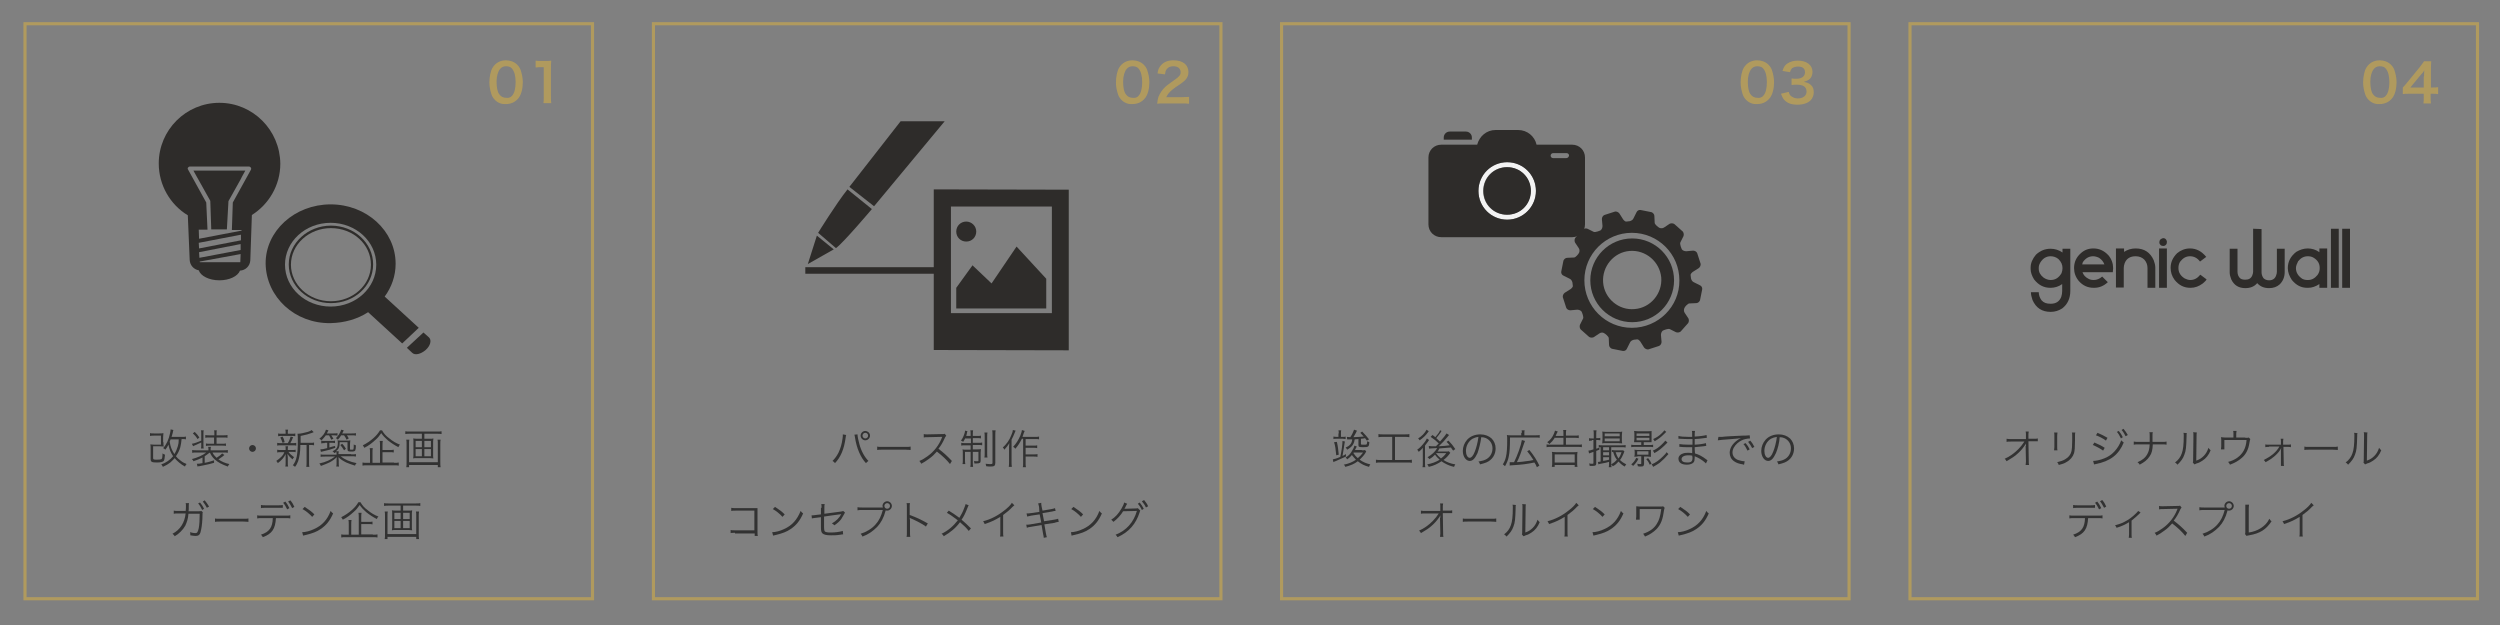 <?xml version="1.0" encoding="utf-8"?>
<!-- Generator: Adobe Illustrator 23.0.1, SVG Export Plug-In . SVG Version: 6.00 Build 0)  -->
<svg version="1.1" id="レイヤー_1" xmlns="http://www.w3.org/2000/svg" xmlns:xlink="http://www.w3.org/1999/xlink" x="0px"
	 y="0px" viewBox="0 0 800 200" style="enable-background:new 0 0 800 200;" xml:space="preserve">
<rect x="0" y="0" width="800" height="200" fill="#808080" stroke="none"/>
<style type="text/css">
	.st0{fill:none;stroke:#B09A5E;stroke-miterlimit:10;}
	.st1{fill:#323232;}
	.st2{fill:#2E2C2A;}
	.st3{fill:#B09A5E;}
	.st4{fill:#F3F3F3;}
</style>
<g>
	<rect x="8" y="7.6" class="st0" width="181.6" height="184"/>
	<path class="st1" d="M52.3,141.5c0,0.7,0,1,0.1,1.4c-0.4,0-0.8-0.1-1.4-0.1H49v3.7c0,0.5,0.1,0.6,1.2,0.6c0.9,0,1.3-0.1,1.5-0.2
		c0.2-0.2,0.3-0.7,0.3-1.4v-0.2v-0.2c0.3,0.2,0.5,0.3,0.8,0.4c-0.1,1.1-0.2,1.7-0.4,2c-0.3,0.3-0.9,0.5-2.2,0.5c-1.7,0-2-0.2-2-1.2
		v-3.2c0-0.7,0-1.1-0.1-1.4c0.4,0,0.8,0.1,1.3,0.1h2.1v-2.9h-2.2c-0.5,0-0.9,0-1.3,0.1v-0.9c0.3,0.1,0.7,0.1,1.3,0.1H51
		c0.5,0,0.9,0,1.3-0.1c0,0.4-0.1,0.8-0.1,1.3V141.5z M58.1,140.6c-0.1,1-0.2,1.7-0.4,2.5c-0.3,1.1-0.8,2-1.4,2.9
		c0.4,0.5,0.8,0.9,1.5,1.4c0.6,0.5,1,0.7,1.9,1.1c-0.3,0.3-0.4,0.5-0.5,0.8c-1.3-0.7-2.5-1.7-3.3-2.7c-0.4,0.5-0.9,0.9-1.4,1.4
		c-0.8,0.6-1.3,0.9-2.4,1.4c-0.1-0.4-0.3-0.5-0.5-0.8c1.5-0.5,2.8-1.4,3.8-2.6c-0.8-1.2-1.2-2.2-1.5-3.7c-0.4,0.8-0.6,1.1-1,1.6
		c-0.2-0.2-0.4-0.4-0.7-0.5c1.1-1.2,1.8-2.8,2.2-4.7c0.1-0.5,0.2-0.9,0.2-1.3l0.9,0.2c-0.1,0.1-0.1,0.3-0.2,0.8
		c-0.1,0.5-0.3,1-0.4,1.4h3.4c0.6,0,0.9,0,1.2-0.1v0.9c-0.3-0.1-0.6-0.1-1.2-0.1H58.1z M54.6,140.6c-0.1,0.3-0.2,0.4-0.3,0.7
		c0.2,1.6,0.7,2.8,1.5,4c0.5-0.8,0.8-1.5,1.1-2.5c0.2-0.7,0.3-1.2,0.3-2.2H54.6z"/>
	<path class="st1" d="M67,144.9c-0.5,0.4-0.9,0.7-1.5,1.1v2.1c1.2-0.2,2-0.5,3-0.8v0.8c-1.3,0.4-1.9,0.5-3.8,0.9
		c-0.5,0.1-0.5,0.1-1,0.2c-0.3,0-0.3,0-0.5,0.1l-0.2-0.9c0.5,0,0.8,0,1.8-0.2v-1.8c-1,0.5-1.7,0.8-2.9,1.2c-0.1-0.3-0.2-0.4-0.5-0.7
		c1.9-0.5,3.5-1.2,4.6-2.1h-3.1c-0.6,0-1,0-1.4,0.1v-0.9c0.4,0.1,0.8,0.1,1.4,0.1h3.8v-0.3c0-0.3,0-0.5-0.1-0.8h0.9
		c-0.1,0.2-0.1,0.5-0.1,0.8v0.3h4.1c0.6,0,1.1,0,1.4-0.1v0.9c-0.4-0.1-0.8-0.1-1.4-0.1H68c0.3,0.7,0.7,1.1,1.3,1.7
		c0.8-0.5,1.3-0.9,1.8-1.4l0.7,0.5c-0.9,0.8-1.1,0.8-1.9,1.4c1,0.7,2.1,1.2,3.5,1.5c-0.2,0.2-0.3,0.4-0.5,0.8
		c-1.9-0.7-3.1-1.3-4.2-2.3c-0.7-0.7-1.1-1.2-1.5-2.1H67z M64.4,141.6c-0.6,0.3-1.1,0.5-2,0.9c-0.3,0.1-0.4,0.2-0.6,0.3l-0.4-0.8
		c0.8-0.1,1.8-0.5,3-1v-2.2c0-0.5,0-0.8-0.1-1.1h0.9c-0.1,0.3-0.1,0.5-0.1,1.1v3.6c0,0.6,0,0.8,0.1,1.1h-0.9
		c0.1-0.3,0.1-0.6,0.1-1.1V141.6z M62.3,138.2c0.7,0.7,1,1,1.5,1.8l-0.6,0.5c-0.4-0.7-0.8-1.2-1.5-1.8L62.3,138.2z M67,140
		c-0.6,0-1,0-1.3,0.1v-0.9c0.3,0.1,0.7,0.1,1.3,0.1h1.6v-0.6c0-0.5,0-0.7-0.1-1h0.9c-0.1,0.3-0.1,0.5-0.1,1v0.6h2.2
		c0.6,0,0.9,0,1.3-0.1v0.9c-0.3-0.1-0.7-0.1-1.3-0.1h-2.2v2h1.7c0.6,0,0.9,0,1.3-0.1v0.8c-0.3-0.1-0.7-0.1-1.2-0.1h-3.9
		c-0.5,0-0.9,0-1.3,0.1v-0.8c0.3,0.1,0.6,0.1,1.2,0.1h1.4v-2H67z"/>
	<path class="st1" d="M81.9,143.5c0,0.6-0.5,1.1-1.1,1.1s-1.1-0.5-1.1-1.1c0-0.6,0.5-1.1,1.1-1.1S81.9,142.9,81.9,143.5"/>
	<path class="st1" d="M89.8,144.7c-0.5,0-0.8,0-1.1,0.1v-0.9c0.3,0.1,0.6,0.1,1.1,0.1h1.6v-0.7c0-0.2,0-0.4-0.1-0.5h0.9
		c0,0.2-0.1,0.4-0.1,0.5v0.7h1.4c0.5,0,0.7,0,1.1-0.1v0.8c-0.3-0.1-0.6-0.1-1.1-0.1h-1.2c0.5,0.7,0.9,1,1.8,1.7
		c-0.2,0.2-0.3,0.4-0.5,0.7c-0.8-0.7-1.1-1-1.6-1.8c0,0.3,0,0.7,0.1,1.1v1.9c0,0.5,0,0.8,0.1,1.1h-0.9c0.1-0.3,0.1-0.7,0.1-1.1v-1.8
		c0-0.3,0-0.7,0-1.1c-0.5,1.1-1.3,2-2.5,2.9c-0.1-0.3-0.3-0.5-0.5-0.7c0.6-0.4,1.2-0.9,1.7-1.4c0.4-0.4,0.6-0.7,0.9-1.4H89.8z
		 M92.1,141.8c0.5-0.8,0.7-1.4,0.9-2.1l0.8,0.2c-0.3,0.8-0.6,1.4-0.9,1.9h0.8c0.5,0,0.8,0,1.1-0.1v0.9c-0.3-0.1-0.6-0.1-1.1-0.1
		h-3.9c-0.5,0-0.8,0-1.1,0.1v-0.9c0.3,0.1,0.6,0.1,1.1,0.1H92.1z M93.4,138.8c0.5,0,0.8,0,1.1-0.1v0.9c-0.4-0.1-0.6-0.1-1.1-0.1
		h-3.3c-0.5,0-0.8,0-1.1,0.1v-0.9c0.3,0.1,0.6,0.1,1.1,0.1h1.3v-0.4c0-0.4,0-0.6-0.1-0.9h0.9c-0.1,0.3-0.1,0.5-0.1,0.9v0.4H93.4z
		 M90.4,141.7c-0.2-0.7-0.4-1.1-0.7-1.7l0.7-0.3c0.4,0.6,0.5,1,0.7,1.8L90.4,141.7z M99.3,141.7c0.6,0,0.9,0,1.2-0.1v0.9
		c-0.3-0.1-0.6-0.1-1.1-0.1h-0.5v5.7c0,0.6,0,1,0.1,1.3h-1c0.1-0.3,0.1-0.7,0.1-1.3v-5.7h-2v0.5c0,1.7-0.3,3.5-0.7,4.7
		c-0.3,0.7-0.5,1.2-1,1.8c-0.3-0.3-0.4-0.4-0.7-0.5c1.2-1.5,1.6-3.4,1.6-7.7c0-1.5,0-2-0.1-2.4h0.2c0.7,0,2-0.3,3.1-0.6
		c0.5-0.2,0.9-0.3,1.2-0.6l0.7,0.7c-0.1,0-0.1,0-0.5,0.2c-1.1,0.4-2.1,0.7-3.7,1v2.2H99.3z"/>
	<path class="st1" d="M112.4,145.4c0.7,0,1.1,0,1.5-0.1v0.8c-0.5-0.1-0.9-0.1-1.5-0.1H109c1.2,1,3,1.8,5.1,2.2
		c-0.3,0.3-0.4,0.5-0.5,0.8c-1.2-0.4-1.9-0.6-2.8-1c-1-0.5-1.8-1-2.5-1.7c0,0.4,0.1,0.8,0.1,1v0.7c0,0.7,0,1,0.1,1.3h-0.9
		c0.1-0.3,0.1-0.7,0.1-1.3v-0.7c0-0.3,0-0.5,0.1-1c-0.7,0.6-1.3,1.1-2.2,1.6c-0.8,0.4-1.6,0.7-2.9,1.2c-0.2-0.3-0.3-0.6-0.5-0.8
		c2-0.4,3.7-1.2,5-2.2h-3.2c-0.6,0-1,0-1.4,0.1v-0.8c0.3,0.1,0.8,0.1,1.4,0.1h3.7c0-0.4,0-0.6-0.1-0.9c-0.2,0.2-0.3,0.2-0.6,0.4
		c-0.2-0.3-0.3-0.4-0.6-0.6c1.3-0.6,1.7-1.2,1.7-2.7c0-0.3,0-0.5-0.1-0.8c0.3,0,0.5,0.1,1.1,0.1h1.9c0.5,0,0.8,0,1.1-0.1
		c0,0.4-0.1,0.7-0.1,1.3v1.5c0,0.2,0,0.2,0.5,0.2c0.5,0,0.6,0,0.6-0.2c0.1-0.2,0.1-0.8,0.1-1.5c0.3,0.2,0.4,0.3,0.7,0.3
		c0,0.8-0.1,1.3-0.2,1.6c-0.2,0.3-0.4,0.4-1.3,0.4c-1,0-1.2-0.1-1.2-0.8v-2.2h-2.5c0,1.6-0.3,2.2-1.2,2.9h0.9c0,0.3-0.1,0.5-0.1,0.9
		H112.4z M104.2,139.4c-0.5,0.6-0.8,1-1.3,1.5c-0.2-0.2-0.4-0.3-0.7-0.5c1.1-0.9,1.8-1.8,2.1-2.9l0.8,0.2c-0.2,0.4-0.3,0.6-0.5,1
		h2.1c0.6,0,1,0,1.3-0.1v0.8c-0.3,0-0.7-0.1-1.2-0.1H106c0.3,0.4,0.4,0.6,0.7,1.1l-0.7,0.3c-0.3-0.6-0.4-0.9-0.7-1.4H104.2z
		 M103.9,141.8c-0.5,0-0.7,0-1.1,0.1V141c0.3,0.1,0.5,0.1,1.1,0.1h2.2c0.6,0,0.8,0,1.1-0.1v0.8c-0.3-0.1-0.6-0.1-1-0.1h-0.8v1.5
		c0.6-0.2,0.9-0.3,1.8-0.5l0.1,0.6c-1.3,0.5-2.4,0.8-3.8,1.1c-0.4,0.1-0.5,0.1-0.8,0.2l-0.2-0.8c0.6,0,1-0.1,2.2-0.4v-1.7H103.9z
		 M109.1,139.4c-0.3,0.5-0.5,0.8-1,1.3c-0.2-0.2-0.3-0.3-0.6-0.5c0.8-0.8,1.3-1.6,1.7-2.7l0.8,0.2c-0.2,0.5-0.3,0.6-0.5,1h3
		c0.6,0,1,0,1.4-0.1v0.8c-0.4-0.1-0.8-0.1-1.4-0.1h-1.5c0.3,0.4,0.4,0.6,0.6,1l-0.7,0.4c-0.2-0.5-0.4-0.8-0.8-1.4H109.1z M109.5,142
		c0.6,0.6,0.8,1,1.2,1.6l-0.6,0.5c-0.4-0.7-0.7-1.1-1.2-1.7L109.5,142z"/>
	<path class="st1" d="M122.3,137.8c0.6,1,1.2,1.7,2.3,2.5c1.1,0.9,2.1,1.5,3.4,2c-0.3,0.3-0.4,0.4-0.5,0.8c-1.2-0.6-2.4-1.4-3.4-2.2
		c-0.9-0.8-1.5-1.4-2.1-2.3c-0.7,1-1.1,1.5-1.9,2.2c-1.1,1-2.1,1.8-3.5,2.5c-0.2-0.3-0.2-0.4-0.5-0.8c1.2-0.6,2.4-1.4,3.4-2.3
		c0.9-0.8,1.5-1.5,2.1-2.5H122.3z M126.1,148.1c0.7,0,1.1,0,1.5-0.1v1c-0.4-0.1-0.8-0.1-1.5-0.1h-8.6c-0.7,0-1.1,0-1.5,0.1v-1
		c0.4,0.1,0.8,0.1,1.5,0.1h0.9v-3.3c0-0.6,0-1-0.1-1.4h1c-0.1,0.4-0.1,0.8-0.1,1.4v3.3h2.4v-5.6c0-0.6,0-1-0.1-1.4h1
		c-0.1,0.4-0.1,0.8-0.1,1.4v1.5h2.3c0.6,0,1,0,1.3-0.1v0.9c-0.4-0.1-0.7-0.1-1.3-0.1h-2.3v3.3H126.1z"/>
	<path class="st1" d="M137.6,140.4c0.5,0,0.7,0,1.1-0.1c0,0.3-0.1,0.5-0.1,0.9v4.6c0,0.4,0,0.6,0.1,0.9c-0.4,0-0.6-0.1-1.1-0.1h-4.3
		c-0.5,0-0.8,0-1.1,0.1c0-0.3,0.1-0.5,0.1-0.9v-4.6c0-0.4,0-0.6-0.1-0.9c0.3,0,0.6,0.1,1.1,0.1h1.7v-1.6h-3.9c-0.5,0-0.9,0-1.4,0.1
		V138c0.4,0.1,0.8,0.1,1.4,0.1h8.8c0.6,0,0.9,0,1.4-0.1v0.9c-0.4-0.1-0.9-0.1-1.4-0.1h-4.1v1.6H137.6z M141,140.7
		c-0.1,0.4-0.1,0.8-0.1,1.3v5.9c0,0.8,0,1.1,0.1,1.6h-0.9v-0.7h-9.2v0.7H130c0.1-0.4,0.1-0.8,0.1-1.6V142c0-0.5,0-0.9-0.1-1.3h1
		c-0.1,0.3-0.1,0.7-0.1,1.2v6h9.2v-6c0-0.5,0-0.9-0.1-1.2H141z M133,143.1h2v-2h-2V143.1z M133,146h2v-2.3h-2V146z M135.8,143.1h2.1
		v-2h-2.1V143.1z M135.8,146h2.1v-2.3h-2.1V146z"/>
	<path class="st1" d="M59.4,163.7c0.1-0.7,0.1-1.4,0.1-2c0-0.3,0-0.4-0.1-0.7l1.1,0c-0.1,0.3-0.1,0.4-0.1,1.7c0,0.5,0,0.6-0.1,0.9
		l3.2,0c0.6,0,0.6,0,0.9-0.1l0.5,0.4c-0.1,0.2-0.1,0.3-0.1,0.8c0,1.7-0.2,3.7-0.4,4.6c-0.3,1.8-0.7,2.2-1.9,2.2
		c-0.4,0-0.9-0.1-1.6-0.2v-0.2c0-0.3,0-0.5-0.1-0.8c0.7,0.2,1.2,0.3,1.7,0.3c0.6,0,0.8-0.3,1.1-1.6c0.2-1,0.3-2.7,0.3-4.6l-3.6,0
		c-0.1,1.6-0.5,2.7-1,3.8c-0.7,1.3-2.1,2.7-3.4,3.4c-0.2-0.4-0.4-0.5-0.7-0.8c2.5-1.3,3.9-3.6,4.2-6.5l-2.4,0c-0.7,0-0.9,0-1.4,0.1
		l0-1c0.4,0.1,0.7,0.1,1.4,0.1H59.4z M64,160.8c0.6,0.7,0.9,1.2,1.3,2l-0.6,0.4c-0.3-0.7-0.9-1.7-1.3-2.1L64,160.8z M65.5,160.1
		c0.6,0.7,0.9,1.2,1.4,2l-0.7,0.4c-0.3-0.6-0.8-1.4-1.3-2L65.5,160.1z"/>
	<path class="st1" d="M68.7,165.9c0.4,0.1,0.7,0.1,1.6,0.1h7.6c1,0,1.2,0,1.6-0.1v1.1c-0.4,0-0.7-0.1-1.6-0.1h-7.5
		c-0.9,0-1.2,0-1.6,0.1V165.9z"/>
	<path class="st1" d="M88.3,165.8c-0.2,3.4-1.2,5-4.2,6.1c-0.2-0.4-0.3-0.5-0.6-0.8c2.7-0.9,3.7-2.3,3.8-5.3h-3.5
		c-0.8,0-1.1,0-1.5,0.1v-1c0.4,0.1,0.7,0.1,1.5,0.1h7.6c0.8,0,1.1,0,1.5-0.1v1c-0.4-0.1-0.7-0.1-1.5-0.1H88.3z M83.6,161.6
		c0.4,0.1,0.7,0.1,1.5,0.1h3.9c0.7,0,1,0,1.5-0.1v0.9c-0.2,0-0.7,0-1.5,0h-4c-0.9,0-1.1,0-1.5,0.1V161.6z M91.3,160.5
		c0.6,0.7,0.9,1.3,1.3,2.1l-0.7,0.4c-0.3-0.7-0.9-1.7-1.3-2.1L91.3,160.5z M92.9,160.1c0.6,0.7,0.9,1.2,1.3,2.1l-0.7,0.4
		c-0.3-0.6-0.8-1.5-1.3-2.1L92.9,160.1z"/>
	<path class="st1" d="M96.7,170.3c1,0,2.6-0.4,3.8-1c2.5-1.1,4.3-3,5.3-5.8c0.3,0.4,0.4,0.5,0.8,0.8c-1,2.3-2.2,3.8-4,5
		c-1.3,0.9-2.7,1.4-4.8,1.9c-0.4,0.1-0.5,0.1-0.8,0.2L96.7,170.3z M97.5,162.2c1.4,0.9,2.2,1.5,3.1,2.4l-0.7,0.8
		c-0.9-1-2-1.9-3.1-2.5L97.5,162.2z"/>
	<path class="st1" d="M115.4,160.8c0.6,1,1.2,1.7,2.3,2.5c1.1,0.9,2.1,1.5,3.4,2c-0.3,0.3-0.4,0.4-0.5,0.8c-1.2-0.6-2.4-1.4-3.4-2.2
		c-0.9-0.8-1.5-1.4-2.1-2.3c-0.7,1-1.1,1.5-1.9,2.2c-1.1,1-2.1,1.8-3.5,2.5c-0.2-0.3-0.2-0.4-0.5-0.8c1.2-0.6,2.4-1.4,3.4-2.3
		c0.9-0.8,1.5-1.5,2.1-2.5H115.4z M119.3,171.1c0.7,0,1.1,0,1.5-0.1v1c-0.4-0.1-0.8-0.1-1.5-0.1h-8.6c-0.7,0-1.1,0-1.5,0.1v-1
		c0.4,0.1,0.8,0.1,1.5,0.1h0.9v-3.3c0-0.6,0-1-0.1-1.4h1c-0.1,0.4-0.1,0.8-0.1,1.4v3.3h2.4v-5.6c0-0.6,0-1-0.1-1.4h1
		c-0.1,0.4-0.1,0.8-0.1,1.4v1.5h2.3c0.6,0,1,0,1.3-0.1v0.9c-0.4-0.1-0.7-0.1-1.3-0.1h-2.3v3.3H119.3z"/>
	<path class="st1" d="M130.8,163.4c0.5,0,0.7,0,1.1-0.1c0,0.3-0.1,0.5-0.1,0.9v4.6c0,0.4,0,0.6,0.1,0.9c-0.4,0-0.6-0.1-1.1-0.1h-4.3
		c-0.5,0-0.8,0-1.1,0.1c0-0.3,0.1-0.5,0.1-0.9v-4.6c0-0.4,0-0.6-0.1-0.9c0.3,0,0.6,0.1,1.1,0.1h1.7v-1.6h-3.9c-0.5,0-0.9,0-1.4,0.1
		V161c0.4,0.1,0.8,0.1,1.4,0.1h8.8c0.6,0,1,0,1.4-0.1v0.9c-0.4-0.1-0.9-0.1-1.4-0.1H129v1.6H130.8z M134.1,163.7
		c-0.1,0.4-0.1,0.8-0.1,1.3v5.9c0,0.8,0,1.1,0.1,1.6h-0.9v-0.7h-9.2v0.7h-0.9c0.1-0.4,0.1-0.8,0.1-1.6V165c0-0.5,0-0.9-0.1-1.3h1
		c-0.1,0.3-0.1,0.7-0.1,1.2v6h9.2v-6c0-0.5,0-0.9-0.1-1.2H134.1z M126.2,166.1h2v-2h-2V166.1z M126.2,169h2v-2.3h-2V169z M129,166.1
		h2.1v-2H129V166.1z M129,169h2.1v-2.3H129V169z"/>
	<path class="st2" d="M70.2,32.9c-10.7,0-19.4,8.7-19.4,19.4c0,7,3.7,13.2,9.3,16.6l0.6,14.3c0.1,1.7,1.3,3,2.9,3.3
		c0.6,1.8,3.3,3.2,6.6,3.2c3.2,0,5.9-1.3,6.6-3.1c1.8-0.1,3.2-1.5,3.3-3.3l0.5-14.5c5.4-3.4,9.1-9.5,9.1-16.4
		C89.6,41.6,80.9,32.9,70.2,32.9 M76.9,83.9C76.9,83.9,76.8,83.9,76.9,83.9L64,83.9c0,0-0.1,0-0.1-0.1l0-0.1L77,81.3L76.9,83.9z
		 M77,80l-13.2,2.5l-0.1-1.8l13.3-2.6L77,80z M77.1,76.9l-13.4,2.6l-0.1-1.8l13.5-2.6L77.1,76.9z M80.3,54.3l-5.8,10.5l-0.3,8.8h3.1
		l0,0.2l-13.6,2.6l-0.1-2.9h2.8L66,64.8l-5.8-10.5C60,54,60,53.7,60.3,53.5c0,0,0.1-0.1,0.1-0.1c0,0,0,0,0,0c0,0,0,0,0,0
		c0.1-0.1,0.2-0.1,0.4-0.1h18.7c0.1,0,0.1,0,0.2,0c0.1,0,0.2,0,0.3,0.1C80.3,53.5,80.5,54,80.3,54.3"/>
	<path class="st2" d="M73.1,64.5c0-0.1,0-0.2,0.1-0.3l3.8-6.8h0l0.4-0.8l1.1-2H61.9l1.1,2l0,0l0.4,0.7h0l3.8,6.8
		c0.1,0.1,0.1,0.2,0.1,0.3l0.3,9h5L73.1,64.5z"/>
	<path class="st2" d="M136.2,112c-1.5,1.3-3.4,1.8-4.3,0.9l-1.7-1.6l5.3-4.9l1.8,1.6C138.2,108.9,137.7,110.7,136.2,112"/>
	<path class="st2" d="M134,104.9l-10.9-10c2.2-3,3.5-6.6,3.5-10.5c0-10.5-9.3-19-20.8-19c-11.5,0-20.9,8.5-20.8,19
		c0.2,10.7,9.4,19.2,20.8,19c4.5-0.1,8.6-1.3,12-3.5l10.9,10L134,104.9z M120.4,84.7c0,7.4-6.5,13.4-14.6,13.4
		c-8.1,0-14.6-6-14.6-13.4c0-7.4,6.5-13.4,14.6-13.4C113.9,71.3,120.4,77.3,120.4,84.7"/>
	<path class="st2" d="M105.9,97c-7.4,0-13.5-5.5-13.5-12.4c0-6.8,6.1-12.4,13.5-12.4c7.4,0,13.5,5.5,13.5,12.4
		C119.4,91.5,113.4,97,105.9,97 M105.9,73c-7,0-12.8,5.2-12.8,11.7c0,6.4,5.7,11.7,12.8,11.7c7,0,12.8-5.2,12.8-11.7
		C118.7,78.2,113,73,105.9,73"/>
	<g>
		<path class="st3" d="M158.4,32c-0.5-0.5-0.9-1.1-1.1-1.7c-0.4-1.2-0.7-2.5-0.7-3.9c0-1.8,0.4-3.7,1-4.7c0.9-1.5,2.4-2.4,4.3-2.4
			c1.4,0,2.7,0.5,3.6,1.4c0.5,0.5,0.9,1.1,1.1,1.7c0.4,1.2,0.7,2.5,0.7,3.9c0,2.1-0.5,3.9-1.3,5c-1,1.3-2.4,2-4.1,2
			C160.5,33.4,159.3,32.9,158.4,32z M163.8,30.7c0.8-0.8,1.2-2.4,1.2-4.4c0-2-0.4-3.5-1.2-4.4c-0.4-0.5-1.1-0.7-1.9-0.7
			c-0.8,0-1.4,0.3-1.9,0.9c-0.7,0.9-1.1,2.3-1.1,4.1c0,1.8,0.3,3.3,0.9,4c0.5,0.7,1.2,1.1,2.2,1.1C162.7,31.4,163.4,31.2,163.8,30.7
			z"/>
		<path class="st3" d="M173.9,33.1c0.1-0.7,0.1-1.3,0.1-2.2v-9.4h-0.8c-0.6,0-1.1,0-1.8,0.1v-2.2c0.5,0.1,0.9,0.1,1.7,0.1h1.6
			c0.9,0,1.1,0,1.7-0.1c-0.1,1-0.1,1.8-0.1,2.8v8.6c0,0.9,0,1.5,0.1,2.2H173.9z"/>
	</g>
</g>
<g>
	<path class="st1" d="M270.8,139.2c-0.1,0.1-0.1,0.2-0.2,0.9c-0.5,3.7-1.6,6.2-3.4,8.1c-0.3-0.4-0.5-0.5-0.8-0.7
		c0.8-0.8,1.3-1.5,1.9-2.6c0.6-1.3,1.1-2.8,1.3-4.5c0.1-0.5,0.1-1,0.1-1.2c0,0,0-0.1,0-0.2L270.8,139.2z M274.4,139
		c0,0.6,0.3,2.1,0.6,3.1c0.6,2.3,1.7,4.2,2.9,5.4c-0.3,0.2-0.5,0.4-0.8,0.7c-1.7-1.8-3-4.8-3.5-8.2c-0.1-0.5-0.1-0.7-0.2-0.9
		L274.4,139z M278.4,139.4c0,0.8-0.7,1.5-1.5,1.5c-0.8,0-1.5-0.7-1.5-1.5c0-0.8,0.7-1.5,1.5-1.5C277.8,138,278.4,138.6,278.4,139.4
		 M276,139.4c0,0.5,0.4,0.9,0.9,0.9c0.5,0,0.9-0.4,0.9-0.9c0-0.5-0.4-0.9-0.9-0.9C276.4,138.5,276,138.9,276,139.4"/>
	<path class="st1" d="M280.6,142.9c0.4,0.1,0.7,0.1,1.6,0.1h7.6c1,0,1.2,0,1.6-0.1v1.1c-0.4,0-0.7-0.1-1.6-0.1h-7.5
		c-0.9,0-1.2,0-1.6,0.1V142.9z"/>
	<path class="st1" d="M304,148.5c-1-1.3-2.5-2.7-4.2-4c-0.9,1-1.5,1.6-2.5,2.3c-0.9,0.7-1.6,1.1-2.5,1.6c-0.2-0.4-0.3-0.5-0.6-0.9
		c1-0.4,1.6-0.8,2.6-1.5c2.1-1.5,3.7-3.6,4.6-5.9c0-0.1,0-0.1,0.1-0.2c0,0,0-0.1,0-0.1c-0.1,0-0.2,0-0.3,0l-4.3,0.1
		c-0.6,0-1,0-1.3,0.1l0-1.1c0.4,0.1,0.6,0.1,1,0.1h0.3l4.6-0.1c0.5,0,0.6,0,0.8-0.1l0.5,0.6c-0.1,0.2-0.2,0.3-0.4,0.6
		c-0.7,1.6-1.3,2.6-2.1,3.6c1.7,1.3,2.8,2.3,4.3,3.9L304,148.5z"/>
	<path class="st1" d="M308.9,140.2c-0.2,0.5-0.4,0.7-0.7,1.2c-0.2-0.2-0.4-0.3-0.7-0.4c0.6-0.8,0.9-1.5,1.2-2.5
		c0.1-0.3,0.1-0.5,0.1-0.7l0.8,0.2c-0.1,0.2-0.2,0.4-0.2,0.7c-0.1,0.3-0.1,0.5-0.2,0.8h1.4V139c0-0.7,0-1-0.1-1.3h0.9
		c-0.1,0.4-0.1,0.6-0.1,1.3v0.5h1.3c0.7,0,1,0,1.3-0.1v0.9c-0.3-0.1-0.7-0.1-1.3-0.1h-1.3v1.5h1.8c0.5,0,0.9,0,1.2-0.1v0.9
		c-0.3-0.1-0.6-0.1-1.2-0.1h-1.8v1.4h1.4c0.5,0,0.8,0,1.2-0.1c0,0.4-0.1,0.7-0.1,1.2v2.6c0,0.6-0.3,0.8-1.3,0.8c-0.2,0-0.2,0-0.7,0
		c0-0.3-0.1-0.5-0.1-0.8c0.3,0.1,0.5,0.1,0.9,0.1c0.4,0,0.5,0,0.5-0.2v-2.8h-1.8v3.3c0,0.7,0,1.1,0.1,1.5h-0.9
		c0.1-0.4,0.1-0.9,0.1-1.5v-3.3h-1.8v2.5c0,0.6,0,1,0.1,1.4h-0.9c0.1-0.3,0.1-0.6,0.1-1.3V145c0-0.5,0-0.9-0.1-1.2
		c0.4,0.1,0.8,0.1,1.2,0.1h1.4v-1.4h-1.8c-0.5,0-0.9,0-1.2,0.1v-0.9c0.4,0.1,0.7,0.1,1.2,0.1h1.9v-1.5H308.9z M316,138.4
		c-0.1,0.4-0.1,0.7-0.1,1.4v5.1c0,0.9,0,1.1,0.1,1.5h-1c0.1-0.3,0.1-0.6,0.1-1.5v-5.1c0-0.7,0-1.1-0.1-1.4H316z M318.6,137.7
		c-0.1,0.4-0.1,0.8-0.1,1.6v8.8c0,0.9-0.3,1.2-1.5,1.2c-0.3,0-0.8,0-1.4-0.1c-0.1-0.4-0.1-0.5-0.2-0.8c0.7,0.1,1.2,0.1,1.6,0.1
		c0.5,0,0.6-0.1,0.6-0.4v-8.8c0-0.8,0-1.2-0.1-1.6H318.6z"/>
	<path class="st1" d="M325,137.8c-0.2,0.4-0.2,0.5-0.3,0.7c-0.3,0.8-0.5,1.2-1,2.2v7.1c0,0.6,0,1.1,0.1,1.6h-1
		c0.1-0.5,0.1-1,0.1-1.6v-4.3c0-0.6,0-0.9,0.1-1.7c-0.5,0.8-0.9,1.3-1.6,2.1c-0.2-0.4-0.2-0.4-0.5-0.7c1.1-1,2.1-2.3,2.7-3.9
		c0.3-0.7,0.5-1.2,0.5-1.7L325,137.8z M327,140.4c-0.6,1.2-1.2,2.2-2.1,3.2c-0.3-0.4-0.3-0.4-0.7-0.6c1-1.1,1.7-2.2,2.3-3.6
		c0.3-0.8,0.5-1.4,0.5-1.8l0.9,0.3c-0.1,0.2-0.1,0.3-0.3,0.7c-0.2,0.5-0.2,0.7-0.4,1.2h4.1c0.5,0,0.8,0,1.2-0.1v0.9
		c-0.3-0.1-0.6-0.1-1.2-0.1h-3.1v2.1h2.6c0.5,0,0.8,0,1.1-0.1v0.9c-0.4-0.1-0.7-0.1-1.1-0.1h-2.6v2.1h2.7c0.5,0,0.8,0,1.1-0.1v0.9
		c-0.4-0.1-0.7-0.1-1.1-0.1h-2.7v2c0,0.6,0,1,0.1,1.4h-1c0.1-0.3,0.1-0.7,0.1-1.4v-7.7H327z"/>
	<path class="st1" d="M235.2,170.5c-1.1,0-1.1,0-1.4,0.1v-1c0.4,0.1,0.6,0.1,1.4,0.1h6.2v-6.3h-5.9c-0.8,0-1.1,0-1.5,0.1v-1
		c0.5,0.1,0.6,0.1,1.5,0.1h6.2c0.2,0,0.4,0,0.7,0c0,0.3,0,0.5,0,1v6.7c0,0.5,0,0.9,0.1,1.2h-1v-0.8H235.2z"/>
	<path class="st1" d="M247.1,170.3c1,0,2.6-0.4,3.8-1c2.5-1.1,4.2-3,5.3-5.8c0.3,0.4,0.4,0.5,0.8,0.8c-1,2.3-2.2,3.8-4,5
		c-1.3,0.9-2.7,1.4-4.8,1.9c-0.4,0.1-0.5,0.1-0.8,0.2L247.1,170.3z M248,162.2c1.4,0.9,2.2,1.5,3.1,2.4l-0.7,0.8
		c-0.9-1-2-1.9-3.1-2.5L248,162.2z"/>
	<path class="st1" d="M262.9,162.5c0-0.7,0-0.8-0.1-1.2h1.1c-0.1,0.4-0.1,0.6-0.1,1.2v1.9l5.3-0.7c0.5-0.1,0.5-0.1,0.7-0.2l0.6,0.5
		c-0.1,0.1-0.1,0.2-0.2,0.4c-0.4,0.7-0.7,1.2-1,1.7c-0.5,0.7-1.3,1.4-2.2,2c-0.3-0.3-0.4-0.4-0.8-0.6c1.4-0.8,2.4-1.8,3-3
		c-0.1,0-0.2,0-0.3,0.1c-0.1,0-0.1,0-0.2,0c-1.8,0.2-3.5,0.5-5,0.7v3.1c0,1.2,0.1,1.5,0.3,1.7c0.3,0.2,0.8,0.3,1.9,0.3
		c1.4,0,2.8-0.2,3.8-0.5l0.1,1.1c-0.3,0-0.4,0-0.8,0.1c-1.3,0.2-2.2,0.2-3.1,0.2c-1.5,0-2.2-0.2-2.7-0.6c-0.4-0.4-0.5-0.8-0.5-2.1
		v-3.1l-1.6,0.2c-0.9,0.1-0.9,0.1-1.3,0.2l-0.1-1h0.2c0.2,0,0.7,0,1.1-0.1l1.7-0.2V162.5z"/>
	<path class="st1" d="M282.5,162.3c0-0.1-0.1-0.3-0.1-0.4c0-0.8,0.7-1.5,1.5-1.5c0.8,0,1.5,0.7,1.5,1.5c0,0.8-0.7,1.5-1.5,1.5
		c-0.1,0-0.3,0-0.5-0.1c0,0,0,0,0,0.1c-0.6,2.3-1.5,3.9-2.7,5.2c-1.4,1.4-2.8,2.4-4.7,3.1c-0.2-0.4-0.3-0.6-0.6-0.9
		c1.7-0.5,3.6-1.6,4.8-3c1.1-1.2,1.8-2.7,2.3-4.6h-6.6c-0.8,0-1.1,0-1.5,0.1v-1c0.5,0.1,0.8,0.1,1.5,0.1h6.4H282.5z M283,161.9
		c0,0.5,0.4,0.9,0.9,0.9c0.5,0,0.9-0.4,0.9-0.9c0-0.5-0.4-0.9-0.9-0.9C283.4,161,283,161.4,283,161.9"/>
	<path class="st1" d="M290.1,171.8c0.1-0.4,0.1-0.7,0.1-1.4v-8.1c0-0.7,0-1-0.1-1.3h1.1c-0.1,0.3-0.1,0.6-0.1,1.4v2.4
		c2,0.7,3.5,1.4,5.8,2.7l-0.6,1c-1.2-0.9-3-1.8-4.8-2.6c-0.2-0.1-0.3-0.1-0.4-0.2l0,0c0,0.3,0.1,0.4,0.1,0.8v3.9c0,0.7,0,1,0.1,1.4
		H290.1z"/>
	<path class="st1" d="M310,161.7c-0.2,0.2-0.2,0.4-0.4,0.8c-0.8,2-1.2,2.8-1.9,3.8c1.1,0.9,1.9,1.7,3,2.8l-0.7,0.8
		c-0.7-0.9-1.5-1.7-2.8-2.8c-1.4,1.9-3,3.2-5.2,4.5c-0.2-0.4-0.3-0.5-0.7-0.8c2.1-1,3.7-2.4,5.2-4.3c-1.2-0.9-2.4-1.8-3.5-2.4
		l0.6-0.7c1.3,0.8,1.9,1.2,3.4,2.3c0.6-1,1.1-1.9,1.5-3c0.3-0.8,0.4-1,0.5-1.4L310,161.7z"/>
	<path class="st1" d="M324.6,161.7c-0.2,0.2-0.2,0.2-0.6,0.5c-0.8,0.9-1.9,1.8-3,2.6v5.5c0,0.7,0,1,0.1,1.4h-1.1
		c0.1-0.3,0.1-0.6,0.1-1.4v-4.9c-1.7,1-2.6,1.5-5,2.3c-0.2-0.4-0.2-0.5-0.5-0.9c2.4-0.6,4.7-1.8,6.7-3.4c1.2-0.9,2.1-1.8,2.5-2.5
		L324.6,161.7z"/>
	<path class="st1" d="M332.5,162.2c-0.1-0.5-0.2-0.8-0.3-1.1l1-0.2c0,0.3,0,0.6,0.1,1.1l0.3,1.4l2.9-0.5c0.6-0.1,0.8-0.2,1.1-0.3
		l0.2,0.9c-0.4,0-0.4,0-1.2,0.2l-3,0.5l0.5,2.6l3.2-0.5c0.6-0.1,1-0.2,1.3-0.3l0.2,1c-0.3,0-0.3,0-0.6,0.1c-0.1,0-0.2,0-0.4,0.1
		c-0.1,0-0.2,0-0.3,0.1l-3.3,0.5l0.5,2.9c0.1,0.7,0.2,0.8,0.3,1.2l-1,0.2c0-0.4-0.1-0.7-0.2-1.2l-0.5-2.9l-3.5,0.6
		c-0.7,0.1-0.8,0.1-1.2,0.3l-0.2-1c0.4,0,0.8,0,1.3-0.1l3.5-0.6l-0.5-2.6l-2.7,0.4c-0.5,0.1-1,0.2-1.3,0.3l-0.2-1
		c0.4,0,0.8,0,1.4-0.1l2.7-0.4L332.5,162.2z"/>
	<path class="st1" d="M342.7,170.3c1,0,2.6-0.4,3.8-1c2.5-1.1,4.3-3,5.3-5.8c0.3,0.4,0.4,0.5,0.8,0.8c-1,2.3-2.2,3.8-4,5
		c-1.3,0.9-2.7,1.4-4.9,1.9c-0.4,0.1-0.5,0.1-0.8,0.2L342.7,170.3z M343.5,162.2c1.4,0.9,2.2,1.5,3.1,2.4l-0.7,0.8
		c-0.9-1-2-1.9-3.1-2.5L343.5,162.2z"/>
	<path class="st1" d="M360.7,161.2c-0.1,0.2-0.1,0.2-0.3,0.5c-0.3,0.7-0.5,1-0.6,1.1c0.1,0,0.2,0,0.5,0l3.1-0.1c0.5,0,0.5,0,0.7-0.1
		l0.8,0.8c-0.1,0.1-0.1,0.2-0.2,0.5c-1.2,3.8-3.5,6.4-7.1,8c-0.2-0.3-0.3-0.5-0.6-0.8c3.4-1.3,5.8-4,6.8-7.6l-4.4,0.1
		c-0.7,1.2-1.9,2.5-3.1,3.4c-0.2-0.3-0.4-0.4-0.7-0.7c1.3-0.8,2.3-1.9,3.3-3.6c0.5-0.9,0.8-1.5,0.8-1.9L360.7,161.2z M364.7,160.8
		c0.6,0.8,0.9,1.2,1.3,2l-0.6,0.4c-0.3-0.7-0.9-1.6-1.3-2L364.7,160.8z M366.1,160c0.6,0.8,0.9,1.1,1.3,2l-0.7,0.4
		c-0.3-0.7-0.8-1.4-1.3-2L366.1,160z"/>
	<polygon class="st2" points="304.3,93 304.3,93 304.3,66.1 	"/>
	<path class="st2" d="M298.8,60.6V112l43.2,0.1v-2.7V60.7L298.8,60.6z M336.6,89.9v-0.1v10.4h-32.3V93v0V66.1h32.3v0.1V89.9z"/>
	<path class="st2" d="M309.2,70.9c-1.8,0-3.2,1.4-3.2,3.2c0,1.8,1.4,3.2,3.2,3.2c1.8,0,3.2-1.4,3.2-3.2
		C312.4,72.3,310.9,70.9,309.2,70.9"/>
	<polygon class="st2" points="317.3,90.7 311.2,84.9 306,92.1 306,98.7 334.8,98.7 334.8,89.2 325.3,78.9 	"/>
	<polygon class="st2" points="336.6,66.1 304.3,66.1 336.6,66.1 	"/>
	<rect x="257.7" y="85.5" class="st2" width="42.8" height="2.1"/>
	<polygon class="st2" points="258.5,84.5 261.4,75.4 266.8,79.8 	"/>
	<path class="st2" d="M261.8,74.5c0,0,5.6-9.1,9.4-13.9l7.8,6.3c0,0-9.2,10.9-11.5,12.5L261.8,74.5z"/>
	<polygon class="st2" points="288.2,38.8 302.3,38.8 279.7,66 271.8,59.8 	"/>
	<rect x="209.1" y="7.6" class="st0" width="181.6" height="184"/>
	<g>
		<path class="st3" d="M358.9,32c-0.5-0.5-0.9-1.1-1.1-1.7c-0.4-1.2-0.7-2.5-0.7-3.9c0-1.8,0.4-3.7,1-4.7c0.9-1.5,2.4-2.4,4.3-2.4
			c1.4,0,2.7,0.5,3.6,1.4c0.5,0.5,0.9,1.1,1.1,1.7c0.4,1.2,0.7,2.5,0.7,3.9c0,2.1-0.5,3.9-1.3,5c-1,1.3-2.4,2-4.1,2
			C361,33.4,359.8,32.9,358.9,32z M364.3,30.7c0.8-0.8,1.2-2.4,1.2-4.4c0-2-0.4-3.5-1.2-4.4c-0.4-0.5-1.1-0.7-1.9-0.7
			c-0.8,0-1.4,0.3-1.9,0.9c-0.7,0.9-1.1,2.3-1.1,4.1c0,1.8,0.3,3.3,0.9,4c0.5,0.7,1.2,1.1,2.2,1.1C363.2,31.4,363.9,31.2,364.3,30.7
			z"/>
		<path class="st3" d="M372.5,33.1c-1.3,0-1.6,0-2.2,0.1c0.1-1,0.2-1.6,0.4-2.2c0.5-1.2,1.2-2.3,2.3-3.3c0.6-0.5,1.1-0.9,2.8-2.1
			c1.6-1.1,2-1.6,2-2.5c0-1.2-0.9-1.9-2.3-1.9c-1,0-1.7,0.3-2.2,1c-0.3,0.4-0.4,0.8-0.5,1.6l-2.4-0.3c0.2-1.3,0.5-2,1.2-2.7
			c0.9-1,2.2-1.5,3.9-1.5c3,0,4.8,1.4,4.8,3.8c0,1.1-0.4,1.9-1.2,2.7c-0.5,0.4-0.6,0.6-2.9,2.1c-0.7,0.5-1.6,1.2-2,1.7
			c-0.5,0.5-0.7,0.9-1,1.5h4.8c1.1,0,1.9-0.1,2.5-0.1v2.2c-0.8-0.1-1.5-0.1-2.6-0.1H372.5z"/>
	</g>
</g>
<g>
	<path class="st1" d="M426.5,147c0.5-0.1,1.3-0.3,2.4-0.8c0.4-1.8,0.7-4.1,0.7-5.1l0.8,0.2c-0.1,0.2-0.1,0.2-0.3,1.6
		c-0.1,0.9-0.4,2.2-0.5,3c0.3-0.1,0.6-0.3,1.1-0.6l0,0.8c-1.3,0.6-2,0.9-3.4,1.5c-0.3,0.1-0.5,0.2-0.6,0.3L426.5,147z M428.4,138.7
		c0-0.4,0-0.7-0.1-1h0.9c-0.1,0.2-0.1,0.5-0.1,1v1.1h0.6c0.4,0,0.7,0,0.9-0.1v0.8c-0.3,0-0.6-0.1-0.9-0.1h-2.1c-0.4,0-0.7,0-0.9,0.1
		v-0.8c0.2,0,0.5,0.1,0.9,0.1h0.7V138.7z M427.8,141.4c0.4,1.8,0.4,2.3,0.6,4.1l-0.8,0.2c-0.2-1.9-0.3-3-0.7-4.2L427.8,141.4z
		 M435.8,144.1c0.5,0,0.8,0,1-0.1l0.4,0.5c-0.1,0.1-0.1,0.1-0.3,0.5c-0.5,0.8-1.1,1.4-1.8,2.1c1.1,0.8,2.1,1.2,3.4,1.5
		c-0.2,0.3-0.3,0.4-0.4,0.8c-1.5-0.4-2.5-0.9-3.6-1.8c-1.2,0.9-2.2,1.3-4,1.8c-0.1-0.3-0.2-0.5-0.5-0.7c1.5-0.3,2.8-0.8,3.9-1.6
		c-0.5-0.5-0.9-1-1.3-1.5c-0.5,0.6-0.8,0.9-1.5,1.4c-0.1-0.2-0.3-0.4-0.5-0.6c0.8-0.5,1.3-0.9,1.8-1.7c0.5-0.8,0.9-1.5,1-2.1
		l0.8,0.3c-0.1,0.1-0.1,0.1-0.4,0.7c-0.1,0.1-0.1,0.2-0.2,0.4H435.8z M434.7,140.5c-0.5,0-0.7,0.1-1.2,0.1c-0.1,0.7-0.2,1-0.4,1.4
		c-0.4,0.8-1,1.3-2,1.9c-0.2-0.3-0.3-0.5-0.5-0.7c1.3-0.5,2-1.3,2.1-2.6c-0.4,0-0.7,0-1,0c-0.3,0-0.4,0-0.6,0l-0.1-0.8
		c0.4,0,0.5,0.1,1.1,0.1c0.6-0.9,0.9-1.6,1.2-2.4l0.9,0.3c0,0,0,0.1,0,0.1c-0.1,0.1-0.2,0.4-0.3,0.6c-0.2,0.4-0.5,0.8-0.8,1.4
		c1.4-0.1,2.5-0.1,3.3-0.2c-0.5-0.5-0.6-0.7-1.1-1.2l0.6-0.4c0.9,0.9,1.4,1.5,2.2,2.5l-0.7,0.4c-0.3-0.4-0.4-0.5-0.6-0.8
		c-0.1,0-0.1,0-0.4,0.1c-0.2,0-0.5,0.1-0.9,0.1v1.6c0,0.3,0.1,0.3,0.7,0.3c0.8,0,1,0,1.1-0.1c0.1-0.1,0.2-0.4,0.2-1
		c0.2,0.1,0.4,0.2,0.7,0.3c-0.1,1.5-0.3,1.6-2,1.6c-1.3,0-1.5-0.1-1.5-0.7V140.5z M433.2,144.8c-0.1,0.1-0.1,0.1-0.1,0.2
		c0.4,0.6,0.8,1.1,1.4,1.6c0.7-0.6,1.2-1.1,1.7-1.8H433.2z"/>
	<path class="st1" d="M442.6,139.8c-0.6,0-1,0-1.5,0.1v-1c0.4,0.1,0.8,0.1,1.5,0.1h6.9c0.7,0,1.1,0,1.5-0.1v1
		c-0.5-0.1-0.9-0.1-1.5-0.1h-3.1v7.4h3.9c0.7,0,1.1,0,1.5-0.1v1c-0.4-0.1-0.9-0.1-1.5-0.1h-8.5c-0.6,0-1.1,0-1.5,0.1v-1
		c0.4,0.1,0.8,0.1,1.5,0.1h3.7v-7.4H442.6z"/>
	<path class="st1" d="M455.3,145c0-0.4,0-0.7,0-0.9c0-0.1,0-0.1,0-0.8c-0.4,0.5-0.7,0.8-1.3,1.3c-0.2-0.3-0.2-0.4-0.5-0.7
		c0.9-0.6,1.6-1.4,2.3-2.3c0.4-0.5,0.6-0.9,0.8-1.3l0.7,0.5c-0.1,0.2-0.2,0.3-0.4,0.6c-0.2,0.3-0.5,0.7-0.9,1.2v5.4
		c0,0.7,0,1.2,0.1,1.5h-0.9c0.1-0.4,0.1-0.8,0.1-1.5V145z M457.2,138c-0.1,0.1-0.1,0.1-0.3,0.4c-0.7,1-1.6,1.8-2.6,2.5
		c-0.2-0.3-0.3-0.4-0.5-0.6c1.2-0.7,2.2-1.8,2.7-2.8L457.2,138z M461.3,137.9c-0.1,0.1-0.1,0.2-0.3,0.5c-0.4,0.6-0.9,1.2-1.4,1.8
		c0.5,0.5,0.7,0.6,1.2,1.1c1.1-1.2,1.8-2.1,2.1-2.6l0.8,0.5c-0.1,0.1-0.2,0.2-0.5,0.6c-0.9,1.1-1.6,1.9-2.8,3
		c1.8-0.1,1.8-0.1,3.5-0.3c-0.3-0.4-0.5-0.6-1-1.1l0.6-0.4c0.9,0.9,1.4,1.5,2.2,2.7l-0.7,0.5c-0.4-0.5-0.5-0.7-0.7-1
		c-2.2,0.2-2.2,0.2-3.7,0.3c-0.2,0.5-0.3,0.6-0.6,1h2.5c0.5,0,0.9,0,1.1-0.1l0.5,0.5c-0.1,0.1-0.1,0.1-0.3,0.4
		c-0.4,0.6-1.2,1.4-1.9,1.9c1.1,0.7,2.4,1.2,3.8,1.4c-0.2,0.3-0.2,0.3-0.4,0.8c-1.2-0.3-1.8-0.5-2.9-1.1c-0.5-0.3-0.8-0.4-1.1-0.7
		c-1.4,0.9-2.4,1.4-4.1,1.8c-0.1-0.3-0.2-0.4-0.5-0.8c1.5-0.3,2.7-0.7,4-1.5c-0.7-0.6-1.1-1-1.5-1.6c-0.5,0.5-1,1-1.8,1.4
		c-0.2-0.2-0.3-0.4-0.6-0.6c1.4-0.8,2.4-1.7,3.1-2.9c-0.1,0-0.8,0-2,0.1c-0.4,0-0.4,0-0.6,0.1l-0.1-0.9c0.2,0,0.5,0.1,0.9,0.1
		c0.2,0,0.2,0,1.4,0c0.7-0.7,0.7-0.7,0.9-0.9c-0.9-0.9-1.4-1.3-2.6-2.1l0.6-0.6c0.5,0.4,0.7,0.5,0.9,0.7c0.7-0.8,1.4-1.7,1.5-2.2
		L461.3,137.9z M459.5,145c0.5,0.7,0.9,1.1,1.6,1.7c0.7-0.5,1.2-1,1.7-1.7H459.5z"/>
	<path class="st1" d="M472.8,145c-0.8,1.7-1.5,2.5-2.5,2.5c-1.2,0-2.2-1.4-2.2-3.2c0-1.3,0.5-2.6,1.4-3.6c1-1.1,2.5-1.7,4.2-1.7
		c1.5,0,2.7,0.5,3.6,1.3c0.8,0.8,1.3,1.9,1.3,3.2c0,2-1.1,3.7-3,4.5c-0.6,0.2-1.1,0.4-2,0.6c-0.1-0.4-0.2-0.6-0.5-0.9
		c0.9-0.2,1.6-0.3,2.2-0.6c1.4-0.6,2.3-2,2.3-3.6c0-1.5-0.8-2.7-2.1-3.3c-0.5-0.2-0.9-0.3-1.5-0.3
		C473.8,141.6,473.3,143.6,472.8,145 M471.2,140.4c-1.3,0.8-2.1,2.3-2.1,3.9c0,1.2,0.5,2.2,1.2,2.2c0.5,0,1.1-0.6,1.6-1.9
		c0.5-1.2,1-3.1,1.2-4.8C472.3,139.9,471.8,140.1,471.2,140.4"/>
	<path class="st1" d="M487,138.5c0-0.4,0-0.5-0.1-0.8h1c-0.1,0.3-0.1,0.5-0.1,0.8v0.8h3.5c0.7,0,1.1,0,1.4-0.1v0.9
		c-0.3-0.1-0.7-0.1-1.4-0.1h-8.1c0,3-0.1,4.7-0.4,6.1c-0.2,1.1-0.6,2-1.2,3.1c-0.4-0.4-0.4-0.4-0.7-0.6c0.5-0.8,0.8-1.5,1-2.4
		c0.3-1.2,0.4-3,0.4-5.4c0-0.8,0-1.2-0.1-1.6c0.4,0.1,0.8,0.1,1.3,0.1h3.3V138.5z M483.1,147.9c0.2,0,0.2,0,0.4,0c0.2,0,0.7,0,1,0
		c1.1-2.2,2.2-5.3,2.5-7.1l1,0.3c-0.1,0.2-0.1,0.4-0.3,0.8c-0.9,2.7-1.5,4.5-2.3,6c1.4-0.1,2.3-0.2,2.8-0.3c1.1-0.1,1.6-0.2,2.5-0.4
		c-0.6-1-1.2-1.8-2-2.8l0.7-0.4c1.4,1.7,2.4,3.3,3.2,5l-0.8,0.5c-0.3-0.7-0.4-1-0.8-1.5c-2.4,0.5-3.9,0.7-7.3,0.9
		c-0.2,0-0.4,0-0.6,0.1L483.1,147.9z"/>
	<path class="st1" d="M497.4,140.3c-0.5,0.7-0.8,1.1-1.6,1.8c-0.1-0.2-0.3-0.3-0.7-0.6c1.1-0.8,1.6-1.5,2.1-2.6
		c0.2-0.4,0.3-0.8,0.4-1.1l0.9,0.3c-0.1,0.2-0.1,0.2-0.3,0.5c-0.2,0.5-0.3,0.7-0.4,0.9h2.5v-0.7c0-0.6,0-0.9-0.1-1.2h1
		c-0.1,0.4-0.1,0.7-0.1,1.2v0.6h2.8c0.6,0,0.9,0,1.3-0.1v0.9c-0.4-0.1-0.8-0.1-1.3-0.1h-2.8v2.2h3.8c0.6,0,1,0,1.3-0.1v0.9
		c-0.4-0.1-0.8-0.1-1.3-0.1h-8.7c-0.5,0-0.9,0-1.3,0.1v-0.9c0.4,0.1,0.8,0.1,1.3,0.1h4.1v-2.2H497.4z M496.6,149.3
		c0.1-0.3,0.1-0.8,0.1-1.3v-2.3c0-0.5,0-0.8-0.1-1.1c0.4,0,0.7,0.1,1.3,0.1h5.6c0.5,0,0.9,0,1.3-0.1c0,0.3-0.1,0.6-0.1,1.1v2.4
		c0,0.6,0,1,0.1,1.3h-0.9v-0.6h-6.4v0.6H496.6z M497.5,148h6.4v-2.6h-6.4V148z"/>
	<path class="st1" d="M509.4,141c-0.3,0-0.6,0-0.9,0.1v-0.9c0.3,0.1,0.5,0.1,0.9,0.1h0.6V139c0-0.6,0-0.9-0.1-1.3h1
		c-0.1,0.4-0.1,0.7-0.1,1.3v1.2h0.5c0.4,0,0.5,0,0.8-0.1v0.8c-0.2,0-0.4-0.1-0.8-0.1h-0.5v2.8c0.4-0.1,0.5-0.2,1-0.4v0.7
		c-0.5,0.2-0.6,0.2-1,0.4v3.9c0,0.7-0.2,0.9-1.2,0.9c-0.2,0-0.5,0-0.9,0c0-0.3-0.1-0.5-0.2-0.8c0.4,0.1,0.7,0.1,1.1,0.1
		c0.3,0,0.3-0.1,0.3-0.3v-3.5c-1.1,0.4-1.1,0.4-1.4,0.5l-0.2-0.9c0.3,0,0.7-0.1,1.6-0.4v-3H509.4z M512.3,143.1
		c-0.3,0-0.5,0-0.7,0.1v-0.8c0.4,0.1,0.7,0.1,1.2,0.1h6.1c0.7,0,1,0,1.3-0.1v0.8c-0.4-0.1-0.7-0.1-1.3-0.1h-3.3v5.1
		c0,0.5,0,0.9,0.1,1.3h-0.9c0.1-0.5,0.1-0.8,0.1-1.2v-0.5c-0.8,0.2-1.4,0.4-2.7,0.6c-0.2,0-0.5,0.1-0.7,0.2l-0.2-0.8
		c0.3,0,0.4,0,0.9-0.1V143.1z M513.9,141.8c-0.5,0-0.9,0-1.2,0.1c0-0.4,0.1-0.7,0.1-1.2v-1.5c0-0.5,0-0.8-0.1-1.1
		c0.3,0,0.6,0.1,1.2,0.1h4c0.6,0,0.9,0,1.2-0.1c0,0.4-0.1,0.7-0.1,1.1v1.5c0,0.4,0,0.8,0.1,1.2c-0.3,0-0.7-0.1-1.2-0.1H513.9z
		 M513,144.1h1.9v-1H513V144.1z M513,145.7h1.9v-1H513V145.7z M513,147.5c1.1-0.2,1.2-0.2,1.9-0.4v-0.8H513V147.5z M513.5,139.6h4.8
		v-0.9h-4.8V139.6z M513.5,141.2h4.8v-0.9h-4.8V141.2z M519.8,144.4c-0.1,0.2-0.1,0.3-0.2,0.6c-0.4,0.9-0.7,1.6-1.2,2.2
		c0.6,0.6,1.2,1,2,1.4c-0.2,0.2-0.3,0.4-0.5,0.7c-0.9-0.5-1.4-1-2-1.6c-0.6,0.7-1,1.1-1.8,1.5c-0.2-0.2-0.3-0.4-0.5-0.6
		c0.8-0.5,1.2-0.8,1.8-1.5c-0.6-0.8-0.8-1.2-1.2-2.5c-0.2,0-0.3,0-0.4,0.1V144c0.2,0,0.5,0.1,0.9,0.1h1.8c0.4,0,0.7,0,0.9,0
		L519.8,144.4z M517,144.7c0.3,0.9,0.5,1.4,0.9,2c0.5-0.6,0.7-1.2,1-2H517z"/>
	<path class="st1" d="M524.3,146.8c-0.5,1-0.9,1.5-1.7,2.3c-0.2-0.2-0.3-0.3-0.6-0.5c0.8-0.7,1.1-1.1,1.6-2.1L524.3,146.8z
		 M524.1,141.5c-0.6,0-1,0-1.2,0c0-0.4,0.1-0.7,0.1-1.1v-1.3c0-0.5,0-0.8-0.1-1.2c0.4,0,0.7,0.1,1.2,0.1h3.2c0.6,0,0.9,0,1.2-0.1
		c0,0.3,0,0.5,0,1.2v1.3c0,0.5,0,0.8,0,1.1c-0.2,0-0.6,0-1.2,0h-1.3v0.9h1.8c0.6,0,0.9,0,1.2-0.1v0.8c-0.3-0.1-0.7-0.1-1.2-0.1h-4.5
		c-0.6,0-1,0-1.3,0.1v-0.8c0.3,0.1,0.7,0.1,1.3,0.1h1.9v-0.9H524.1z M524,146.1c-0.4,0-0.7,0-1,0.1c0-0.3,0.1-0.5,0.1-0.8v-0.7
		c0-0.3,0-0.6-0.1-0.8c0.3,0,0.5,0.1,1,0.1h3.3c0.5,0,0.7,0,1-0.1c0,0.3,0,0.6,0,0.8v0.7c0,0.3,0,0.5,0,0.8c-0.3,0-0.5-0.1-1-0.1
		h-1.2v2.3c0,0.3-0.1,0.6-0.2,0.7c-0.1,0.1-0.3,0.2-0.9,0.2c-0.3,0-0.5,0-0.9-0.1c0-0.3-0.1-0.5-0.2-0.8c0.4,0.1,0.7,0.1,1,0.1
		c0.3,0,0.3,0,0.3-0.3v-2.2H524z M523.7,139.5h4.1v-0.8h-4.1V139.5z M523.7,140.9h4.1v-0.8h-4.1V140.9z M523.9,145.5h3.6v-1.1h-3.6
		V145.5z M527.9,148.7c-0.3-0.8-0.6-1.2-1.1-1.8l0.6-0.3c0.5,0.6,0.8,1.1,1.1,1.8L527.9,148.7z M533.9,145.3c-0.3,0.3-0.3,0.3-1,1.1
		c-0.4,0.5-1.2,1.1-1.8,1.7c-0.7,0.5-1.2,0.8-2.1,1.3c-0.1-0.3-0.2-0.4-0.5-0.8c1.3-0.5,2.5-1.4,3.7-2.6c0.5-0.5,0.9-0.9,1.1-1.3
		L533.9,145.3z M533.6,141.6c-0.2,0.2-0.3,0.3-0.5,0.5c-1.2,1.2-2.2,2.1-3.7,2.9c-0.1-0.3-0.3-0.5-0.5-0.8c1-0.4,2-1.1,2.9-2
		c0.6-0.6,0.9-0.9,1.1-1.2L533.6,141.6z M533.2,138.2c-0.2,0.2-0.2,0.2-0.6,0.6c-1.2,1.2-1.8,1.6-3.1,2.4c-0.2-0.3-0.3-0.5-0.5-0.7
		c1.1-0.5,1.9-1,2.8-1.9c0.4-0.4,0.5-0.5,0.8-0.9L533.2,138.2z"/>
	<path class="st1" d="M545.9,148.3c-0.6-0.6-1.5-1.3-2.7-1.9c-0.2-0.1-0.5-0.2-0.9-0.4c0,0.3,0,0.3,0,0.5c0,0.7-0.1,1.1-0.3,1.4
		c-0.4,0.5-1.2,0.8-2.2,0.8c-0.9,0-1.6-0.2-2-0.5c-0.4-0.3-0.7-0.8-0.7-1.4c0-0.9,0.7-1.5,1.8-1.8c0.4-0.1,0.8-0.1,1.4-0.1
		c0.4,0,0.6,0,1.2,0.1c0,0,0,0,0-0.2c0,0,0-0.1,0-0.1c0-0.1,0-0.4,0-0.8c0-0.2,0-0.4,0-0.8c-0.5,0-1.1,0-1.5,0c-0.8,0-1.4,0-2.2-0.1
		c-0.1,0-0.2,0-0.3,0h-0.1l0-0.9c0.6,0.1,1.7,0.2,3,0.2c0.3,0,0.8,0,1.2,0l0-1.8c-0.4,0-0.6,0-0.9,0c-0.9,0-2,0-3.2-0.1
		c-0.1,0-0.2,0-0.2,0c0,0-0.1,0-0.2,0l0-0.9c0.6,0.2,1.9,0.3,3.3,0.3c0.3,0,0.7,0,1.1,0c0-1.6,0-1.6-0.1-1.9h1
		c-0.1,0.3-0.1,0.9-0.1,1.8c1.8-0.1,3.1-0.3,3.8-0.5l0.1,0.9c-0.2,0-0.2,0-0.9,0.1c-1.2,0.2-1.6,0.2-3,0.3c0,1.1,0,1.1,0,1.8
		c1.8-0.1,2.9-0.3,3.6-0.5l0.1,0.9c-0.2,0-0.3,0-0.8,0.1c-0.9,0.1-1.9,0.2-2.9,0.3c0,0.7,0,0.7,0.1,2c1.1,0.3,2.3,0.9,3.6,1.9
		c0.2,0.2,0.3,0.2,0.4,0.3L545.9,148.3z M541.5,145.8c-0.5-0.1-0.8-0.1-1.3-0.1c-1.3,0-2.1,0.5-2.1,1.2s0.6,1.1,1.8,1.1
		c0.7,0,1.2-0.1,1.4-0.4c0.2-0.2,0.3-0.5,0.3-1.2L541.5,145.8z"/>
	<path class="st1" d="M549.9,139.8c0.2,0,0.4,0,0.5,0c0.2,0,0.3,0,0.7,0c0.7-0.1,0.8-0.1,2.4-0.2l2-0.1c1.6-0.1,1.8-0.1,2.2-0.1
		l0.7,0c1.1-0.1,1.4-0.1,1.5-0.1l0.1,1c-0.5,0-1,0.1-1.5,0.2c-0.9,0.2-1.8,0.7-2.5,1.3c-1,0.9-1.6,1.9-1.6,3c0,1.1,0.7,2,1.8,2.4
		c0.6,0.2,1.5,0.4,2,0.4h0.1l-0.2,1.1c-0.1,0-0.2,0-0.4-0.1c-1.3-0.2-2.1-0.5-2.8-1c-0.9-0.6-1.4-1.6-1.4-2.7c0-1.5,0.9-2.9,2.4-4
		c0.4-0.3,0.7-0.5,1.2-0.7c-0.7,0.1-1.5,0.2-2.9,0.3c-2.6,0.2-4,0.3-4.5,0.4L549.9,139.8z M558.6,141.8c0.6,0.7,0.9,1.2,1.3,2
		l-0.7,0.4c-0.3-0.7-0.9-1.7-1.3-2.1L558.6,141.8z M560.1,141c0.6,0.7,0.9,1.2,1.3,2l-0.7,0.4c-0.3-0.6-0.8-1.4-1.3-2L560.1,141z"/>
	<path class="st1" d="M568.3,145c-0.8,1.7-1.5,2.5-2.5,2.5c-1.2,0-2.2-1.4-2.2-3.2c0-1.3,0.5-2.6,1.4-3.6c1-1.1,2.5-1.7,4.2-1.7
		c1.5,0,2.7,0.5,3.6,1.3c0.8,0.8,1.3,1.9,1.3,3.2c0,2-1.1,3.7-3,4.5c-0.6,0.2-1.1,0.4-2,0.6c-0.1-0.4-0.2-0.6-0.5-0.9
		c0.9-0.2,1.6-0.3,2.2-0.6c1.4-0.6,2.3-2,2.3-3.6c0-1.5-0.8-2.7-2.1-3.3c-0.5-0.2-0.9-0.3-1.5-0.3
		C569.4,141.6,568.9,143.6,568.3,145 M566.7,140.4c-1.3,0.8-2.1,2.3-2.1,3.9c0,1.2,0.5,2.2,1.2,2.2c0.5,0,1.1-0.6,1.6-1.9
		c0.5-1.2,1-3.1,1.2-4.8C567.9,139.9,567.3,140.1,566.7,140.4"/>
	<path class="st1" d="M460.9,165.7c0-0.1,0-0.3,0-0.8c-0.2,0.5-0.4,0.7-1,1.5c-0.7,0.9-1.8,2-3.1,2.9c-0.6,0.4-1.1,0.7-2.1,1.3
		c-0.2-0.4-0.3-0.5-0.6-0.8c1.6-0.7,3-1.7,4.4-3.1c0.7-0.7,1.4-1.6,1.9-2.4l-4.3,0c-0.8,0-1,0-1.4,0.1v-1c0.5,0.1,0.7,0.1,1.5,0.1
		l4.7,0l0-1.3c0-0.7,0-0.7-0.1-1.1h1c0,0.3-0.1,0.5-0.1,0.7v0.3l0,1.3h1.7c0.7,0,0.9,0,1.3-0.1v0.9c-0.3,0-0.5,0-1.1,0h-0.2h-1.7
		l0.1,6.3c0,0.6,0,1,0.1,1.3h-1.1c0-0.4,0.1-0.5,0.1-1v-0.3l-0.1-4.8V165.7L460.9,165.7z"/>
	<path class="st1" d="M468,165.9c0.4,0.1,0.7,0.1,1.6,0.1h7.6c1,0,1.2,0,1.6-0.1v1.1c-0.4,0-0.7-0.1-1.6-0.1h-7.5
		c-0.9,0-1.2,0-1.6,0.1V165.9z"/>
	<path class="st1" d="M485.1,161.6c-0.1,0.3-0.1,0.3-0.1,1.1c-0.1,3.5-0.2,4.5-0.7,5.8c-0.4,1.2-1.1,2.1-2.2,3.2
		c-0.3-0.3-0.4-0.5-0.8-0.7c1.1-0.8,1.8-1.8,2.2-3c0.4-1.1,0.6-2.8,0.6-5.6c0-0.5,0-0.6-0.1-0.9L485.1,161.6z M488.3,161.4
		c-0.1,0.3-0.1,0.5-0.1,1.1l-0.1,7.9c1.1-0.4,1.7-0.8,2.4-1.5c0.7-0.7,1.2-1.6,1.5-2.6c0.3,0.4,0.4,0.5,0.7,0.8
		c-0.6,1.5-1.5,2.6-2.6,3.3c-0.6,0.4-1.1,0.7-1.9,0.9c-0.2,0.1-0.2,0.1-0.4,0.2c-0.2,0.1-0.2,0.1-0.3,0.1l-0.5-0.6
		c0.1-0.2,0.1-0.3,0.1-0.9l0.1-7.6c0-0.8,0-0.8-0.1-1.2L488.3,161.4z"/>
	<path class="st1" d="M505.2,161.7c-0.2,0.2-0.2,0.2-0.6,0.5c-0.8,0.9-1.9,1.8-3,2.6v5.5c0,0.7,0,1,0.1,1.4h-1.1
		c0.1-0.3,0.1-0.6,0.1-1.4v-4.9c-1.7,1-2.6,1.5-5,2.3c-0.2-0.4-0.2-0.5-0.5-0.9c2.4-0.6,4.7-1.8,6.7-3.4c1.2-0.9,2.1-1.8,2.5-2.5
		L505.2,161.7z"/>
	<path class="st1" d="M509.6,170.3c1,0,2.6-0.4,3.8-1c2.5-1.1,4.3-3,5.3-5.8c0.3,0.4,0.4,0.5,0.8,0.8c-1,2.3-2.2,3.8-4,5
		c-1.3,0.9-2.7,1.4-4.8,1.9c-0.4,0.1-0.5,0.1-0.8,0.2L509.6,170.3z M510.4,162.2c1.4,0.9,2.2,1.5,3.1,2.4l-0.7,0.8
		c-0.9-1-2-1.9-3.1-2.5L510.4,162.2z"/>
	<path class="st1" d="M523.5,166.3c0-0.3,0.1-0.5,0.1-1.1V163c0-0.5,0-0.6,0-1c0.3,0,0.7,0.1,1,0.1h6.7c0.5,0,0.7,0,0.9-0.1l0.5,0.5
		c-0.1,0.2-0.1,0.3-0.2,0.7c-0.4,3-1,4.6-2.4,6.1c-1,1-2.2,1.8-3.7,2.4c-0.2-0.4-0.3-0.5-0.6-0.9c2.1-0.7,3.5-1.7,4.4-3.2
		c0.7-1.1,1.1-2.4,1.4-4.7h-6.9v2.3c0,0.9,0,0.9,0,1.1H523.5z"/>
	<path class="st1" d="M536.9,170.3c1,0,2.6-0.4,3.8-1c2.5-1.1,4.3-3,5.3-5.8c0.3,0.4,0.4,0.5,0.8,0.8c-1,2.3-2.2,3.8-4,5
		c-1.3,0.9-2.7,1.4-4.8,1.9c-0.4,0.1-0.5,0.1-0.8,0.2L536.9,170.3z M537.7,162.2c1.4,0.9,2.2,1.5,3.1,2.4l-0.7,0.8
		c-0.9-1-2-1.9-3.1-2.5L537.7,162.2z"/>
	<path class="st2" d="M463.9,42.1c-1.1,0-1.9,0.9-1.9,1.9v0.7h9V44c0-1.1-0.9-1.9-1.9-1.9H463.9z"/>
	<path class="st4" d="M473.1,61.1c0,5.1,4.1,9.2,9.2,9.2c5.1,0,9.2-4.1,9.2-9.2c0-5.1-4.1-9.2-9.2-9.2
		C477.2,51.9,473.1,56,473.1,61.1 M489.8,61.1c0,2.1-0.9,4-2.2,5.4c-1.4,1.4-3.3,2.2-5.4,2.2c-2.1,0-4-0.8-5.4-2.2
		c-1.4-1.4-2.2-3.3-2.2-5.4c0-2.1,0.8-4,2.2-5.4c1.4-1.4,3.3-2.2,5.4-2.2s4,0.8,5.4,2.2C489,57.1,489.8,59,489.8,61.1"/>
	<path class="st2" d="M476.9,55.7c-1.4,1.4-2.2,3.3-2.2,5.4c0,2.1,0.8,4,2.2,5.4c1.4,1.4,3.3,2.2,5.4,2.2c2.1,0,4-0.8,5.4-2.2
		c1.4-1.4,2.2-3.3,2.2-5.4c0-2.1-0.8-4-2.2-5.4c-1.4-1.4-3.3-2.2-5.4-2.2S478.3,54.3,476.9,55.7"/>
	<path class="st2" d="M491.7,46.3c-0.6-2.7-3-4.7-5.9-4.7h-7.2c-2.9,0-5.2,2-5.9,4.7h-11.5c-2.3,0-4.1,1.8-4.1,4.1v21.4
		c0,2.3,1.8,4.1,4.1,4.1h41.9c2.3,0,4.1-1.8,4.1-4.1V50.4c0-2.3-1.8-4.1-4.1-4.1H491.7z M482.3,70.3c-5.1,0-9.2-4.1-9.2-9.2
		c0-5.1,4.1-9.2,9.2-9.2c5.1,0,9.2,4.1,9.2,9.2C491.5,66.1,487.4,70.3,482.3,70.3 M501.2,50.6H497c-0.4,0-0.8-0.3-0.8-0.8
		c0-0.4,0.3-0.8,0.8-0.8h4.3c0.4,0,0.8,0.3,0.8,0.8C502,50.2,501.7,50.6,501.2,50.6"/>
	<path class="st2" d="M508.9,89.7c0,7.4,6,13.4,13.4,13.4c7.4,0,13.4-6,13.4-13.4c0-7.4-6-13.4-13.4-13.4
		C514.9,76.3,508.9,82.3,508.9,89.7 M531.6,88.8c0.4,5.1-3.4,9.7-8.5,10.1c-5.1,0.5-9.7-3.4-10.1-8.5c-0.4-5.1,3.4-9.7,8.5-10.1
		C526.6,79.9,531.1,83.7,531.6,88.8"/>
	<path class="st2" d="M540.6,97.1l2.2-0.1c0.5,0,1-0.4,1.2-0.9l0.7-3.5c0.1-0.5-0.2-1.1-0.7-1.3l-2-1c-0.5-0.2-0.8-0.8-0.9-1.3
		c0,0,0-0.3-0.1-0.9l0-0.2c0-0.2,0.3-0.6,0.7-0.9l1.9-1.2c0.4-0.3,0.7-0.9,0.6-1.4l-1.1-3.4c-0.2-0.5-0.8-0.8-1.3-0.8l-2.2,0.2
		c-0.5,0-1.1-0.2-1.4-0.6c-0.2-0.4-0.7-1.7-0.5-2.2l1-2c0.2-0.5,0.1-1.1-0.2-1.5l-2.7-2.4c-0.4-0.3-1.1-0.3-1.5-0.1l-1.8,1.2
		c-0.4,0.3-1.1,0.3-1.5,0.1c-0.4-0.2-1.5-1.1-1.5-1.6l-0.1-2.2c0-0.5-0.4-1-0.9-1.2l-3.5-0.7c-0.5-0.1-1.1,0.2-1.3,0.7l-1,2
		c-0.2,0.5-0.8,0.8-1.3,0.9c0,0-0.3,0-0.9,0.1l-0.2,0c-0.2,0-0.6-0.3-0.9-0.7l-1.2-1.9c-0.3-0.4-0.9-0.7-1.4-0.6l-3.4,1.1
		c-0.5,0.2-0.8,0.8-0.8,1.3l0.2,2.2c0,0.5-0.2,1.1-0.6,1.4c-0.4,0.2-1.7,0.7-2.2,0.5l-2-1c-0.5-0.2-1.1-0.1-1.5,0.2l-2.4,2.7
		c-0.3,0.4-0.3,1.1-0.1,1.5l1.2,1.8c0.3,0.4,0.3,1.1,0.1,1.5c-0.2,0.4-1.1,1.5-1.6,1.5l-2.2,0.1c-0.5,0-1,0.4-1.2,0.9l-0.7,3.5
		c-0.1,0.5,0.2,1.1,0.7,1.3l2,1c0.5,0.2,0.8,0.8,0.9,1.3c0,0,0,0.3,0.1,0.9l0,0.2c0,0.2-0.3,0.6-0.7,0.9l-1.9,1.2
		c-0.4,0.3-0.7,0.9-0.6,1.4l1.1,3.4c0.2,0.5,0.8,0.8,1.3,0.8l2.2-0.2c0.5,0,1.1,0.2,1.4,0.6c0.2,0.4,0.7,1.7,0.5,2.2l-1,2
		c-0.2,0.5-0.1,1.1,0.2,1.5l2.7,2.4c0.4,0.3,1.1,0.3,1.5,0.1l1.8-1.2c0.4-0.3,1.1-0.4,1.5-0.1c0.4,0.2,1.5,1.1,1.5,1.6l0.1,2.2
		c0,0.5,0.4,1,0.9,1.2l3.5,0.7c0.5,0.1,1.1-0.2,1.3-0.7l1-2c0.2-0.5,0.8-0.8,1.3-0.9c0,0,0.3,0,0.9-0.1l0.2,0c0.2,0,0.6,0.3,0.9,0.7
		l1.2,1.9c0.3,0.4,0.9,0.7,1.4,0.6l3.4-1.1c0.5-0.2,0.8-0.8,0.8-1.3l-0.2-2.2c0-0.5,0.2-1.1,0.6-1.4c0.4-0.2,1.7-0.7,2.2-0.5l2,1
		c0.5,0.2,1.1,0.1,1.5-0.2l2.4-2.7c0.3-0.4,0.3-1.1,0.1-1.5l-1.2-1.8c-0.3-0.4-0.3-1.1-0.1-1.5C539.1,98.2,540.1,97.1,540.6,97.1
		 M522.2,104.9c-8.4,0-15.2-6.8-15.2-15.2c0-8.4,6.8-15.2,15.2-15.2c8.4,0,15.2,6.8,15.2,15.2C537.5,98.1,530.6,104.9,522.2,104.9"
		/>
	<rect x="410.1" y="7.6" class="st0" width="181.6" height="184"/>
	<g>
		<path class="st3" d="M558.8,32c-0.5-0.5-0.9-1.1-1.1-1.7c-0.4-1.2-0.7-2.5-0.7-3.9c0-1.8,0.4-3.7,1-4.7c0.9-1.5,2.4-2.4,4.3-2.4
			c1.4,0,2.7,0.5,3.6,1.4c0.5,0.5,0.9,1.1,1.1,1.7c0.4,1.2,0.7,2.5,0.7,3.9c0,2.1-0.5,3.9-1.3,5c-1,1.3-2.4,2-4.1,2
			C560.9,33.4,559.7,32.9,558.8,32z M564.2,30.7c0.8-0.8,1.2-2.4,1.2-4.4c0-2-0.4-3.5-1.2-4.4c-0.4-0.5-1.1-0.7-1.9-0.7
			c-0.8,0-1.4,0.3-1.9,0.9c-0.7,0.9-1.1,2.3-1.1,4.1c0,1.8,0.3,3.3,0.9,4c0.5,0.7,1.2,1.1,2.2,1.1C563.1,31.4,563.8,31.2,564.2,30.7
			z"/>
		<path class="st3" d="M572.4,29.4c0.2,0.8,0.4,1.1,0.8,1.4c0.6,0.4,1.2,0.7,2.1,0.7c1.7,0,2.8-0.9,2.8-2.2c0-0.8-0.3-1.4-1-1.8
			c-0.4-0.2-1.2-0.4-2-0.4s-1.2,0-1.8,0.1v-2.1c0.5,0.1,0.9,0.1,1.6,0.1c1.7,0,2.7-0.8,2.7-2.1c0-1.2-0.8-1.8-2.2-1.8
			c-0.8,0-1.4,0.2-1.9,0.5c-0.3,0.3-0.5,0.6-0.7,1.3l-2.4-0.4c0.4-1.3,0.8-1.9,1.6-2.4c0.9-0.6,2-0.9,3.3-0.9c2.8,0,4.7,1.4,4.7,3.6
			c0,1-0.4,2-1.2,2.5c-0.4,0.3-0.7,0.4-1.6,0.7c1.2,0.2,1.8,0.5,2.4,1.1c0.6,0.6,0.8,1.3,0.8,2.3c0,0.9-0.4,1.9-1,2.5
			c-0.9,0.9-2.4,1.4-4.2,1.4c-2,0-3.3-0.5-4.3-1.6c-0.4-0.5-0.6-0.9-1-1.9L572.4,29.4z"/>
	</g>
</g>
<g>
	<g>
		<path class="st1" d="M648.3,142.7c0-0.1,0-0.3,0-0.8c-0.2,0.5-0.4,0.6-1,1.5c-0.7,0.9-1.8,2-3.1,2.9c-0.6,0.4-1.1,0.7-2.1,1.3
			c-0.2-0.4-0.3-0.5-0.6-0.8c1.6-0.7,3-1.7,4.4-3.1c0.7-0.7,1.4-1.6,1.9-2.4l-4.3,0c-0.8,0-1,0-1.4,0.1v-1c0.5,0.1,0.7,0.1,1.5,0.1
			l4.7,0l0-1.3c0-0.7,0-0.7-0.1-1.1h1c0,0.3-0.1,0.5-0.1,0.7v0.3l0,1.3h1.7c0.7,0,0.9,0,1.3-0.1v0.9c-0.3,0-0.5,0-1.1,0
			c-0.1,0-0.1,0-0.2,0h-1.7l0.1,6.3c0,0.6,0,1,0.1,1.3h-1.1c0-0.4,0.1-0.5,0.1-1c0-0.1,0-0.2,0-0.3l-0.1-4.8V142.7L648.3,142.7z"/>
		<path class="st1" d="M658.4,138.4c0,0.3-0.1,0.5-0.1,1.1v3.5c0,0.6,0,0.8,0.1,1.1h-1.1c0-0.3,0.1-0.6,0.1-1.1v-3.5
			c0-0.6,0-0.8-0.1-1.1H658.4z M664.1,138.4c-0.1,0.3-0.1,0.5-0.1,1.1v1.5c0,2.1-0.1,3.2-0.3,4c-0.4,1.2-1.2,2.2-2.5,2.9
			c-0.6,0.4-1.3,0.6-2.4,0.9c-0.1-0.4-0.2-0.5-0.5-0.9c1.2-0.3,1.8-0.5,2.5-0.9c1.2-0.7,1.8-1.5,2.1-2.7c0.1-0.7,0.2-1.3,0.2-3.3
			v-1.5c0-0.7,0-0.9-0.1-1.1H664.1z"/>
		<path class="st1" d="M670.2,141.6c1.1,0.5,2.3,1,3.3,1.7l-0.5,0.9c-0.8-0.6-2.3-1.4-3.3-1.8L670.2,141.6z M669.8,147.5
			C669.9,147.5,669.9,147.5,669.8,147.5c0.8,0,2.3-0.3,3.5-0.8c2.5-0.9,4.5-3.1,5.5-5.8c0.3,0.3,0.5,0.5,0.8,0.7
			c-1.6,3.9-4.3,6-9,6.9c-0.3,0.1-0.3,0.1-0.5,0.1L669.8,147.5z M671.2,138.5c1.2,0.5,2.2,1,3.2,1.6l-0.5,0.9
			c-0.7-0.6-2.5-1.5-3.2-1.7L671.2,138.5z M678,137.9c0.6,0.7,0.9,1.2,1.3,2l-0.6,0.4c-0.3-0.7-0.9-1.7-1.3-2.1L678,137.9z
			 M679.5,137.2c0.6,0.7,0.9,1.2,1.4,2l-0.7,0.4c-0.3-0.6-0.8-1.5-1.3-2L679.5,137.2z"/>
		<path class="st1" d="M691.8,141.4c0.8,0,1.1,0,1.5-0.1v1c-0.4-0.1-0.8-0.1-1.5-0.1h-2.9c-0.1,1.8-0.3,2.8-1,3.8
			c-0.7,1.1-1.7,1.9-3.2,2.7c-0.2-0.4-0.4-0.5-0.7-0.8c1.5-0.6,2.6-1.5,3.2-2.7c0.4-0.8,0.6-1.4,0.7-3h-3.6c-0.7,0-1.1,0-1.5,0.1v-1
			c0.5,0.1,0.8,0.1,1.5,0.1h3.6c0-0.5,0-0.7,0-1.1v-0.9c0-0.5,0-0.8-0.1-1.1h1.1c-0.1,0.4-0.1,0.4-0.1,1.1l0,0.9c0,1,0,1,0,1.1
			H691.8z"/>
		<path class="st1" d="M699.8,138.6c-0.1,0.3-0.1,0.3-0.1,1.1c-0.1,3.5-0.2,4.5-0.7,5.8c-0.4,1.2-1.1,2.1-2.2,3.2
			c-0.3-0.3-0.4-0.5-0.8-0.7c1.1-0.8,1.8-1.8,2.2-3c0.4-1.1,0.6-2.8,0.6-5.6c0-0.5,0-0.6-0.1-0.9L699.8,138.6z M703,138.4
			c-0.1,0.3-0.1,0.5-0.1,1.1l-0.1,7.9c1.1-0.4,1.7-0.8,2.4-1.5c0.7-0.7,1.2-1.6,1.5-2.6c0.3,0.4,0.4,0.5,0.7,0.8
			c-0.6,1.5-1.5,2.6-2.6,3.3c-0.6,0.4-1.1,0.7-1.9,0.9c-0.2,0.1-0.2,0.1-0.4,0.2c-0.2,0.1-0.2,0.1-0.3,0.1l-0.5-0.6
			c0.1-0.2,0.1-0.3,0.1-0.9l0.1-7.6c0-0.8,0-0.8-0.1-1.2L703,138.4z"/>
		<path class="st1" d="M718.5,140.1c0.8,0,0.9,0,1.1-0.1l0.5,0.5c-0.1,0.2-0.1,0.2-0.3,1.3c-0.3,2-1.1,3.6-2.4,4.7
			c-1,0.9-2.2,1.6-3.8,2.2c-0.2-0.4-0.3-0.5-0.6-0.9c1.2-0.3,2-0.7,2.9-1.3c1.8-1.3,2.8-3,3-5.7h-7.1v2c0,0.4,0,0.7,0,1h-1.1
			c0-0.2,0.1-0.6,0.1-1v-1.8c0-0.4,0-0.7-0.1-1.1c0.4,0,0.7,0.1,1.2,0.1h2.8v-1.3c0-0.4,0-0.5-0.1-0.8h1.1c0,0.2-0.1,0.5-0.1,0.8
			v1.3H718.5z"/>
		<path class="st1" d="M726.1,143c-0.5,0-0.9,0-1.2,0.1v-0.9c0.3,0.1,0.5,0.1,1.2,0.1h3.8l0-0.9c0-0.5,0-0.7-0.1-1h0.9
			c0,0.2-0.1,0.4-0.1,0.7v0.2l0,1h1.3c0.6,0,0.8,0,1.2-0.1v0.9c-0.3-0.1-0.7-0.1-1.2-0.1h-1.2l0.1,5.1c0,0.6,0,0.7,0.1,1h-1
			c0-0.3,0-0.5,0-1v-0.1l0-3.9c0,0,0-0.4,0.1-0.7c0,0,0,0-0.1,0.1c-0.7,1.5-2.5,3.1-4.9,4.4c-0.2-0.3-0.3-0.4-0.6-0.7
			c1-0.5,2-1.1,3-1.9c0.9-0.8,1.5-1.5,2-2.4H726.1z"/>
		<path class="st1" d="M737.3,142.9c0.4,0.1,0.7,0.1,1.6,0.1h7.6c1,0,1.2,0,1.6-0.1v1.1c-0.4,0-0.7-0.1-1.6-0.1h-7.5
			c-0.9,0-1.2,0-1.6,0.1V142.9z"/>
		<path class="st1" d="M754.4,138.6c-0.1,0.3-0.1,0.3-0.1,1.1c-0.1,3.5-0.2,4.5-0.7,5.8c-0.4,1.2-1.1,2.1-2.2,3.2
			c-0.3-0.3-0.4-0.5-0.8-0.7c1.1-0.8,1.8-1.8,2.2-3c0.4-1.1,0.6-2.8,0.6-5.6c0-0.5,0-0.6-0.1-0.9L754.4,138.6z M757.6,138.4
			c-0.1,0.3-0.1,0.5-0.1,1.1l-0.1,7.9c1.1-0.4,1.7-0.8,2.4-1.5c0.7-0.7,1.2-1.6,1.5-2.6c0.3,0.4,0.4,0.5,0.7,0.8
			c-0.6,1.5-1.5,2.6-2.6,3.3c-0.6,0.4-1.1,0.7-1.9,0.9c-0.2,0.1-0.2,0.1-0.4,0.2c-0.2,0.1-0.2,0.1-0.3,0.1l-0.5-0.6
			c0.1-0.2,0.1-0.3,0.1-0.9l0.1-7.6c0-0.8,0-0.8-0.1-1.2L757.6,138.4z"/>
	</g>
	<g>
		<path class="st1" d="M668.2,165.8c-0.2,3.4-1.2,5-4.2,6.1c-0.2-0.4-0.3-0.5-0.6-0.8c2.7-0.9,3.7-2.3,3.8-5.3h-3.5
			c-0.8,0-1.1,0-1.5,0.1v-1c0.4,0.1,0.7,0.1,1.5,0.1h7.6c0.8,0,1.1,0,1.5-0.1v1c-0.4-0.1-0.7-0.1-1.5-0.1H668.2z M663.5,161.6
			c0.4,0.1,0.7,0.1,1.5,0.1h3.9c0.7,0,1,0,1.5-0.1v0.9c-0.2,0-0.7,0-1.5,0h-4c-0.9,0-1.1,0-1.5,0.1V161.6z M671.1,160.5
			c0.6,0.7,0.9,1.3,1.3,2.1l-0.7,0.4c-0.3-0.7-0.9-1.7-1.3-2.1L671.1,160.5z M672.7,160c0.6,0.7,0.9,1.2,1.3,2.1l-0.7,0.4
			c-0.3-0.6-0.8-1.5-1.3-2.1L672.7,160z"/>
		<path class="st1" d="M685,164c-0.1,0.1-0.2,0.1-0.3,0.3c-0.7,0.7-1.4,1.3-2.6,2.3v4.4c0,0.5,0,0.8,0.1,1.1h-1
			c0-0.3,0.1-0.5,0.1-1.1v-3.9c-1.3,0.8-2.4,1.3-4,1.8c-0.1-0.3-0.2-0.5-0.5-0.8c1.3-0.4,2.1-0.6,3-1.1c1.4-0.7,2.6-1.6,3.7-2.7
			c0.4-0.4,0.5-0.5,0.7-0.8L685,164z"/>
		<path class="st1" d="M699.3,171.5c-1-1.3-2.5-2.7-4.2-4c-0.9,1-1.5,1.6-2.5,2.3c-0.9,0.7-1.6,1.1-2.5,1.6
			c-0.2-0.4-0.3-0.5-0.6-0.9c1-0.4,1.6-0.8,2.6-1.5c2.1-1.5,3.7-3.6,4.6-5.9c0-0.1,0-0.1,0.1-0.2c0,0,0-0.1,0-0.1
			c-0.1,0-0.2,0-0.3,0l-4.3,0.1c-0.6,0-1,0-1.3,0.1l0-1.1c0.4,0.1,0.6,0.1,1,0.1c0,0,0.2,0,0.3,0l4.6-0.1c0.5,0,0.6,0,0.8-0.1
			l0.5,0.6c-0.1,0.2-0.2,0.3-0.4,0.6c-0.7,1.6-1.3,2.6-2.1,3.6c1.7,1.3,2.8,2.3,4.3,3.9L699.3,171.5z"/>
		<path class="st1" d="M711.9,162.3c0-0.1-0.1-0.3-0.1-0.4c0-0.8,0.7-1.5,1.5-1.5c0.8,0,1.5,0.7,1.5,1.5c0,0.8-0.7,1.5-1.5,1.5
			c-0.1,0-0.3,0-0.5-0.1c0,0,0,0,0,0.1c-0.6,2.3-1.5,3.9-2.7,5.2c-1.4,1.4-2.8,2.4-4.7,3.1c-0.2-0.4-0.3-0.6-0.6-0.9
			c1.7-0.5,3.6-1.6,4.8-3c1.1-1.2,1.8-2.7,2.3-4.6h-6.6c-0.8,0-1.1,0-1.5,0.1v-1c0.5,0.1,0.8,0.1,1.5,0.1h6.4H711.9z M712.4,161.9
			c0,0.5,0.4,0.9,0.9,0.9c0.5,0,0.9-0.4,0.9-0.9c0-0.5-0.4-0.9-0.9-0.9C712.8,161,712.4,161.4,712.4,161.9z"/>
		<path class="st1" d="M719.7,161.4c0,0.3-0.1,0.6-0.1,1.2l0,7.8c1.5-0.2,2.7-0.7,3.7-1.3c1.3-0.8,2.2-1.7,2.9-3.1
			c0.3,0.5,0.4,0.6,0.7,0.8c-1.8,2.7-3.7,3.9-7.2,4.5c-0.5,0.1-0.6,0.1-0.8,0.2l-0.5-0.6c0.1-0.2,0.1-0.4,0.1-0.8l0-7.4v-0.5
			c0-0.3,0-0.4,0-0.7H719.7z"/>
		<path class="st1" d="M740.4,161.7c-0.2,0.2-0.2,0.2-0.6,0.5c-0.8,0.9-1.9,1.8-3,2.6v5.5c0,0.7,0,1,0.1,1.4h-1.1
			c0.1-0.3,0.1-0.6,0.1-1.4v-4.9c-1.7,1-2.6,1.5-5,2.3c-0.2-0.4-0.2-0.5-0.5-0.9c2.4-0.6,4.7-1.8,6.7-3.4c1.2-0.9,2.1-1.8,2.5-2.5
			L740.4,161.7z"/>
	</g>
	<rect x="611.2" y="7.6" class="st0" width="181.6" height="184"/>
	<g>
		<path class="st3" d="M758,32c-0.5-0.5-0.9-1.1-1.1-1.7c-0.4-1.2-0.7-2.5-0.7-3.9c0-1.8,0.4-3.7,1-4.7c0.9-1.5,2.4-2.4,4.3-2.4
			c1.4,0,2.7,0.5,3.6,1.4c0.5,0.5,0.9,1.1,1.1,1.7c0.4,1.2,0.7,2.5,0.7,3.9c0,2.1-0.5,3.9-1.3,5c-1,1.3-2.4,2-4.1,2
			C760.1,33.4,758.9,32.9,758,32z M763.4,30.7c0.8-0.8,1.2-2.4,1.2-4.4c0-2-0.4-3.5-1.2-4.4c-0.4-0.5-1.1-0.7-1.9-0.7
			c-0.8,0-1.4,0.3-1.9,0.9c-0.7,0.9-1.1,2.3-1.1,4.1c0,1.8,0.3,3.3,0.9,4c0.5,0.7,1.2,1.1,2.2,1.1C762.3,31.4,763,31.2,763.4,30.7z"
			/>
		<path class="st3" d="M780.1,30.1c-0.6-0.1-1-0.1-1.7-0.1h-0.6v1.2c0,0.9,0,1.3,0.1,1.9h-2.4c0.1-0.6,0.1-1.1,0.1-2V30H771
			c-1,0-1.5,0-2.1,0.1v-2.1c0.6-0.6,0.8-0.9,1.4-1.6l4-4.9c0.7-0.9,1-1.3,1.4-1.9h2.3c-0.1,1-0.1,1.6-0.1,2.9V28h0.6
			c0.7,0,1.1,0,1.7-0.1V30.1z M775.7,24.5c0-0.8,0-1.3,0.1-2c-0.3,0.5-0.5,0.8-1.2,1.5l-3.3,4h4.3V24.5z"/>
	</g>
	<path class="st2" d="M656.2,79.6c1.4,0,2.6,0.4,3.8,1.2h0v-1.2h2.5v13.5c0,2.4-0.9,4.3-2.6,5.6c-1.1,0.7-2.3,1.1-3.7,1.1
		c-2.8,0-4.7-1.3-5.8-3.8c-0.3-0.9-0.5-1.7-0.5-2.4v-0.1h2.5v0c0,0.9,0.3,1.8,0.9,2.6c0.7,0.8,1.6,1.1,2.9,1.1
		c1.7,0,2.8-0.7,3.4-2.2c0.2-0.6,0.3-1.3,0.3-1.9v-2.2h0c-1.1,0.8-2.4,1.2-3.7,1.2h-0.1c-2.1,0-3.8-0.9-5.2-2.7
		c-0.7-1.1-1.1-2.3-1.1-3.3v-0.5c0-1.4,0.6-2.8,1.7-4.1C652.9,80.2,654.4,79.6,656.2,79.6 M652.4,85.7V86c0,1.1,0.5,2,1.5,2.8
		c0.7,0.5,1.5,0.8,2.3,0.8c1.5,0,2.6-0.7,3.5-2.2c0.2-0.6,0.3-1.1,0.3-1.6c0-1.1-0.4-2-1.3-2.9c-0.7-0.6-1.6-0.9-2.5-0.9
		c-1.4,0-2.5,0.7-3.3,2C652.5,84.7,652.4,85.2,652.4,85.7"/>
	<path class="st2" d="M669.9,79.5c1.8,0,3.4,0.7,4.8,2.2c1,1.2,1.5,2.6,1.5,4.1c0,0.5-0.1,0.9-0.1,1.3h-9.7c0.3,0.9,0.9,1.6,1.9,2.1
		c0.5,0.3,1.1,0.4,1.7,0.4c1,0,1.9-0.4,2.7-1.1l1.8,1.8v0c-1.3,1.2-2.7,1.8-4.4,1.8h-0.1c-1.9,0-3.5-0.7-4.8-2.2
		c-1-1.2-1.5-2.6-1.5-4.1c0-1.9,0.7-3.5,2.2-4.8C667,80,668.3,79.5,669.9,79.5 M666.3,84.6h7.1c-0.3-0.8-0.8-1.5-1.7-2.1
		c-0.6-0.3-1.3-0.5-1.9-0.5c-1.3,0-2.4,0.6-3.3,1.9L666.3,84.6z"/>
	<path class="st2" d="M677.2,79.5h2.5v1.1h0c1.1-0.7,2.3-1.1,3.7-1.1c2.8,0,4.7,1.3,5.8,3.8c0.3,0.8,0.5,1.6,0.5,2.4v6.4h-2.5v-6.3
		c0-1-0.3-1.9-1-2.7c-0.7-0.7-1.6-1.1-2.8-1.1c-1.7,0-2.9,0.7-3.5,2.2c-0.2,0.5-0.3,1.1-0.3,1.6v6.2h-2.5V79.5z"/>
	<path class="st2" d="M692.2,76.2c0.6,0,1,0.3,1.2,1l0,0.3c0,0.6-0.3,1-0.9,1.2l-0.2,0h-0.1c-0.6,0-1-0.3-1.2-0.9l0-0.2v-0.1
		c0-0.6,0.3-1,0.9-1.2L692.2,76.2z M690.9,79.5h2.5v12.6h-2.5V79.5z"/>
	<path class="st2" d="M700.8,79.5c2,0,3.7,0.9,5.1,2.6l0.1,0.1c-1.3,1-2,1.5-2,1.5c-0.8-1.1-1.9-1.7-3.2-1.7c-1.3,0-2.3,0.6-3.2,1.8
		c-0.4,0.7-0.5,1.3-0.5,2c0,1.4,0.7,2.5,2,3.3c0.6,0.3,1.2,0.5,1.8,0.5c1.3,0,2.3-0.6,3.2-1.7l2,1.5c-0.1,0.3-0.5,0.7-1.2,1.3
		c-1.2,0.9-2.5,1.4-3.9,1.4h-0.1c-2,0-3.6-0.8-5-2.5c-0.9-1.2-1.3-2.5-1.3-3.9c0-1.8,0.7-3.3,2.1-4.7
		C697.8,80.1,699.2,79.5,700.8,79.5"/>
	<path class="st2" d="M723.7,73.3l0,13.9c0,0.6,0.2,1.2,0.6,1.8c0.4,0.4,1,0.7,1.8,0.7c1.2,0,2-0.6,2.3-1.7c0.1-0.3,0.2-0.6,0.2-1
		v-7.4h2.5V87c0,1.6-0.5,2.9-1.6,4c-0.9,0.8-2,1.2-3.4,1.2c-1.6,0-2.8-0.5-3.8-1.6c-0.9,1.1-2.2,1.6-3.8,1.6c-2.1,0-3.6-0.9-4.5-2.8
		c-0.3-0.8-0.5-1.5-0.5-2.2v-7.6h2.5V87c0,0.8,0.3,1.6,0.9,2.1c0.4,0.3,1,0.4,1.6,0.4c1.1,0,1.8-0.4,2.2-1.3
		c0.2-0.5,0.3-0.9,0.3-1.2V73.2h0.1L723.7,73.3z"/>
	<path class="st2" d="M738.5,79.5c1.3,0,2.6,0.4,3.7,1.2h0v-1.2h2.5v12.6h-2.5v-1.2c-1.2,0.8-2.4,1.2-3.6,1.2h-0.3
		c-1.9,0-3.5-0.8-4.9-2.5c-0.8-1.2-1.3-2.5-1.3-3.8c0-2.1,0.9-3.8,2.7-5.2C736,79.9,737.2,79.5,738.5,79.5 M734.7,85.8
		c0,1.4,0.7,2.5,2,3.4c0.6,0.3,1.1,0.4,1.7,0.4h0.2c1.1,0,2.1-0.5,3-1.6c0.5-0.7,0.7-1.4,0.7-2.1v-0.2c0-1.3-0.6-2.4-1.9-3.2
		c-0.6-0.4-1.3-0.5-1.9-0.5c-1.2,0-2.2,0.5-3.1,1.6C735,84.4,734.7,85.1,734.7,85.8"/>
	<rect x="745.9" y="73.2" class="st2" width="2.5" height="18.9"/>
	<rect x="749.5" y="73.2" class="st2" width="2.5" height="18.9"/>
</g>
</svg>

